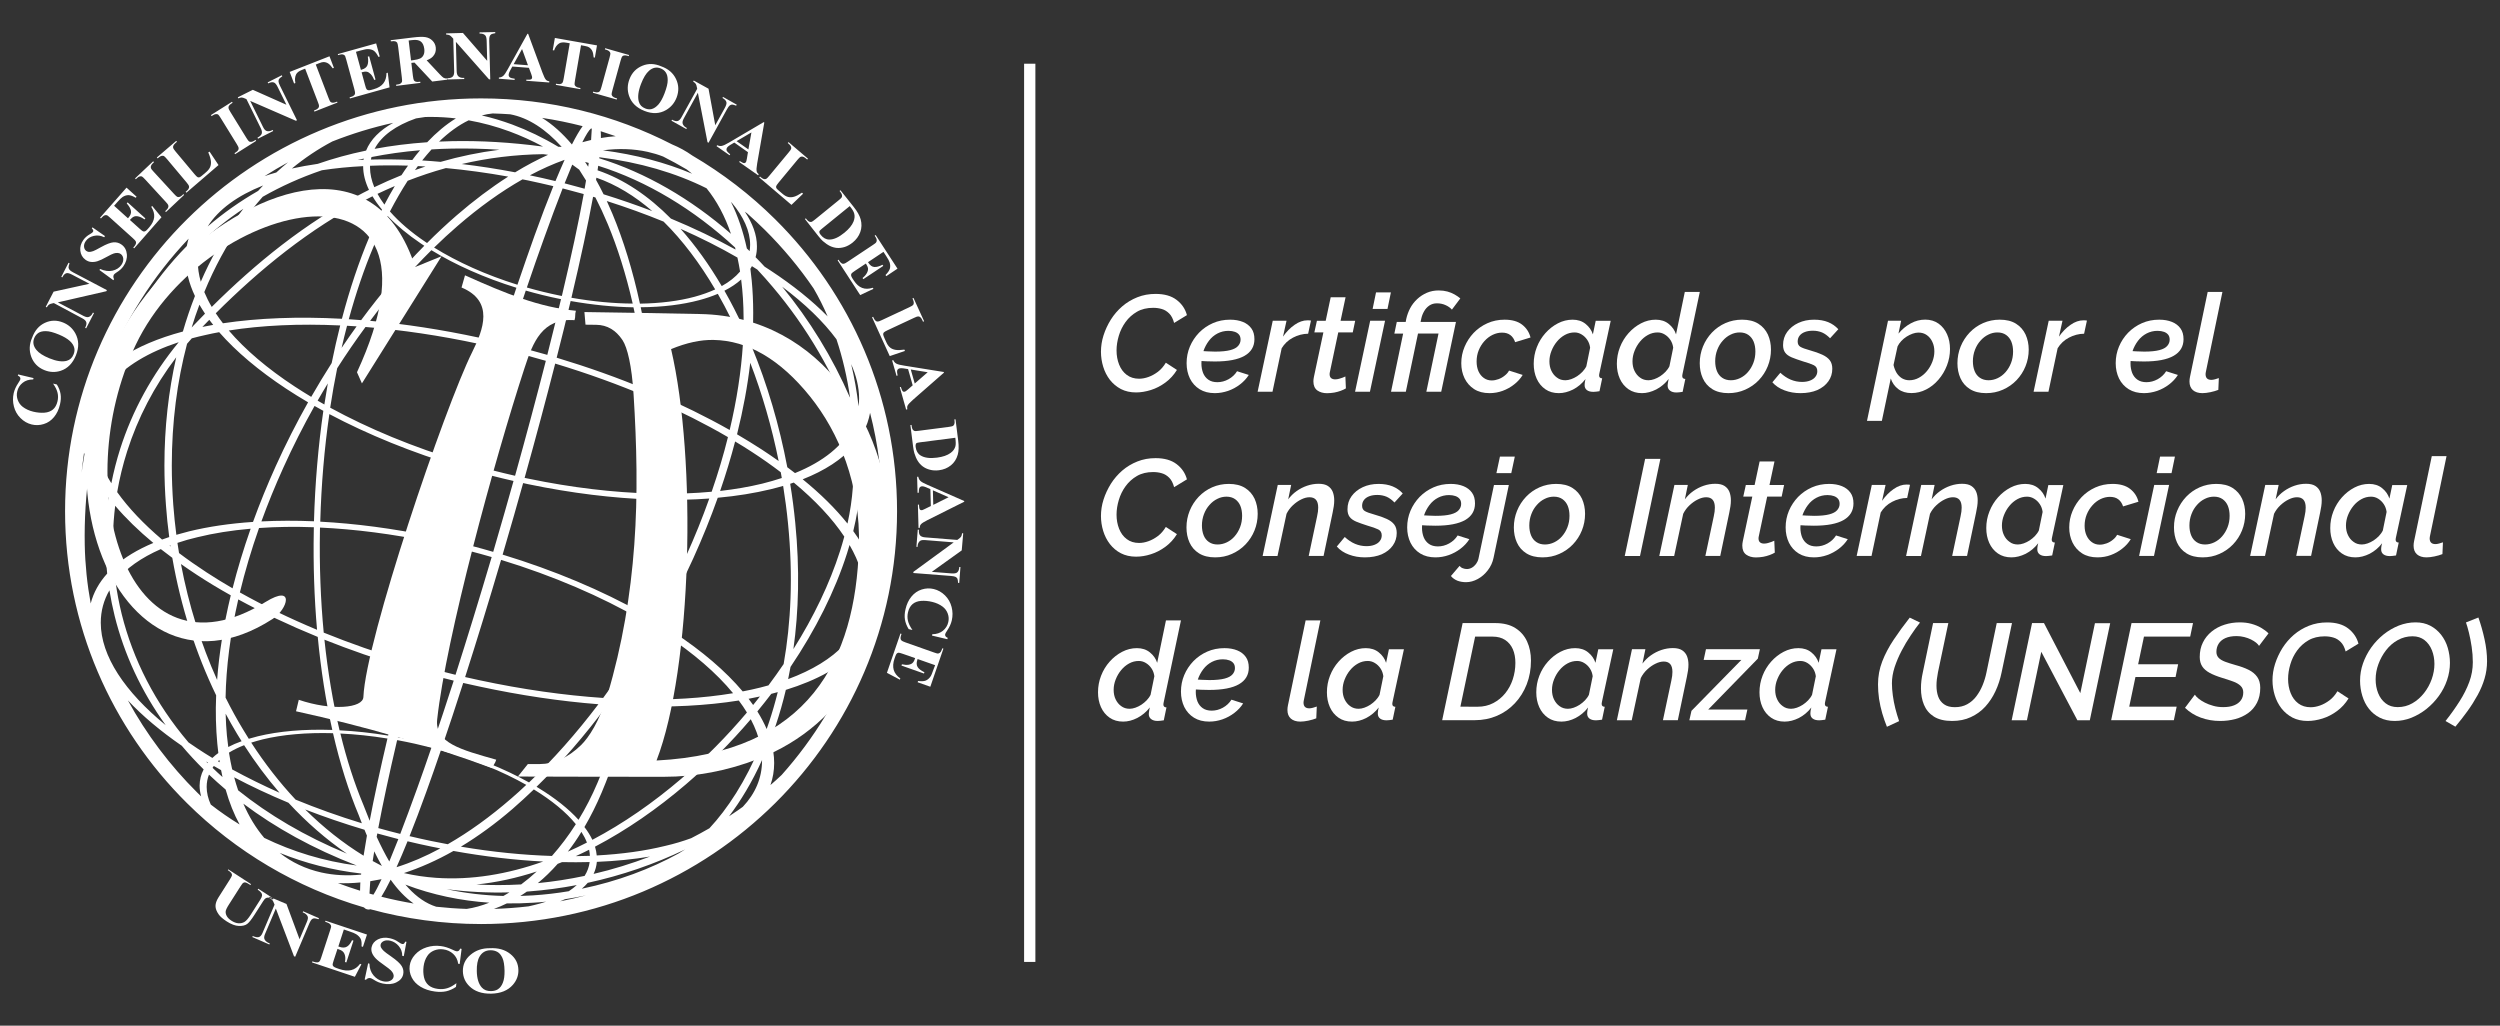 <?xml version="1.0" encoding="utf-8"?>
<!-- Generator: Adobe Illustrator 24.0.0, SVG Export Plug-In . SVG Version: 6.00 Build 0)  -->
<svg version="1.1" id="Capa_1" xmlns="http://www.w3.org/2000/svg" xmlns:xlink="http://www.w3.org/1999/xlink" x="0px" y="0px"
	 viewBox="0 0 390 160" style="enable-background:new 0 0 390 160;" xml:space="preserve">
<rect x="0" y="0" width="390" height="160" fill="#333333" stroke="none"/>
<style type="text/css">
	.st0{fill-rule:evenodd;clip-rule:evenodd;fill:#FFFFFF;}
	.st1{fill:#FFFFFF;}
</style>
<g>
	<g>
		<g>
			<g>
				<path class="st0" d="M97.54,109.06c0.39-1.51,0.75-3.05,1.09-4.63c-1.02,1.55-2.06,3.07-3.13,4.54
					C96.18,109.01,96.86,109.04,97.54,109.06z M54.14,50.82c-0.3,1.13-0.58,2.28-0.85,3.45c0.77-1.14,1.55-2.26,2.34-3.36
					C55.13,50.87,54.63,50.84,54.14,50.82z M102.57,77.01c2.97,0.05,5.8-0.05,8.45-0.3c1-2.89,1.85-5.74,2.54-8.52
					c-3.51-2.05-7.37-4-11.51-5.81C102.46,67.05,102.64,71.95,102.57,77.01z M49.55,62.5c0.34,0.2,0.69,0.4,1.05,0.6
					c0.17-1.11,0.35-2.21,0.54-3.29C50.6,60.69,50.07,61.59,49.55,62.5z M35.69,51.56c2.56,2.99,6.04,5.95,10.26,8.72
					c0.84,0.55,1.7,1.09,2.6,1.63c1.03-1.8,2.1-3.56,3.19-5.27c0.41-2.01,0.85-3.97,1.33-5.87C46.68,50.47,40.81,50.75,35.69,51.56z
					 M48.96,82.25c-2.99-0.11-5.85-0.07-8.55,0.12c-1.21,3.43-2.2,6.79-2.99,10.05c3.69,2.07,7.73,4.03,12.04,5.83
					c-0.43-4.92-0.61-10.09-0.51-15.45L48.96,82.25z M101.49,97.54c-0.18-0.11-0.36-0.22-0.55-0.33c-0.09,0.58-0.18,1.16-0.27,1.73
					C100.95,98.48,101.22,98.01,101.49,97.54z M103.78,98.99c-0.43-0.28-0.86-0.56-1.3-0.84c-0.77,1.34-1.56,2.65-2.36,3.94
					c-0.45,2.4-0.96,4.74-1.52,7.01c5.78,0.15,11.09-0.18,15.76-0.96C111.78,105,108.18,101.9,103.78,98.99z M40.78,81.34
					c2.6-0.13,5.35-0.14,8.2-0.02c0.17-5.95,0.67-11.73,1.46-17.23c-0.46-0.25-0.92-0.51-1.37-0.76c-1.74,3.09-3.37,6.31-4.87,9.63
					C42.92,75.79,41.78,78.58,40.78,81.34z M101.1,96.18c0.3,0.17,0.59,0.34,0.88,0.52c1.79-3.17,3.47-6.46,5.01-9.87
					c1.38-3.05,2.6-6.08,3.66-9.06c-2.56,0.19-5.27,0.25-8.1,0.18C102.43,84.25,101.92,90.37,101.1,96.18z M66.19,38.34
					c-0.18-0.12-0.36-0.24-0.54-0.36c-2.03-1.37-3.78-2.82-5.18-4.29c-0.76,1.52-1.49,3.11-2.19,4.76
					c-1.45,3.44-2.75,7.25-3.87,11.35c0.64,0.04,1.28,0.09,1.93,0.14C59.48,45.68,62.79,41.79,66.19,38.34z M89.83,128.57
					c-1.51-1.87-3.76-3.71-6.55-5.42c-1.1,1.06-2.2,2.06-3.31,3.03c-2.66,2.3-5.37,4.27-8.07,5.9c4.97,0.84,9.74,1.31,14.2,1.45
					C87.42,132.04,88.68,130.38,89.83,128.57z M34.22,118.55c-0.08,0.07-0.15,0.14-0.22,0.21l0.28,0.16
					C34.26,118.79,34.24,118.67,34.22,118.55z M83.7,122.74c0.12,0.07,0.23,0.14,0.34,0.21c2.56,1.56,4.67,3.24,6.21,4.94
					c1.1-1.8,2.1-3.74,2.97-5.8c1.53-3.62,2.89-7.64,4.05-11.98c-0.82-0.04-1.66-0.08-2.5-0.14
					C91.26,114.71,87.53,119.01,83.7,122.74z M57.76,137.47c-0.02,0.21-0.03,0.41-0.04,0.61l-0.08,1.32
					c0.2,0.06,0.41,0.12,0.61,0.17c0.35-0.54,0.77-1.35,1.27-2.42C58.93,137.27,58.34,137.38,57.76,137.47z M58.86,130.02
					l-0.01,0.04l-0.09,0.49c0.64,1.39,1.29,2.67,1.97,3.84c0.43-1.04,0.91-2.21,1.41-3.49C61.03,130.61,59.94,130.32,58.86,130.02z
					 M61.95,115.47c-1.23,5.24-2.22,9.88-2.94,13.71c1.13,0.32,2.28,0.62,3.43,0.91c0.81-2.1,1.69-4.48,2.64-7.11
					c0.71-1.98,1.46-4.1,2.22-6.34c-1.68-0.43-3.4-0.82-5.17-1.15L61.95,115.47z M64.62,104.56c-0.94,3.69-1.79,7.19-2.56,10.45
					l0.08,0.02c1.81,0.33,3.59,0.73,5.32,1.17c1.07-3.12,2.18-6.47,3.32-10.02C68.69,105.68,66.64,105.14,64.62,104.56z
					 M69.83,85.11c-1.83,6.51-3.5,12.74-4.98,18.52c2.04,0.59,4.11,1.13,6.21,1.64c1.82-5.7,3.72-11.88,5.64-18.37
					C74.46,86.25,72.16,85.65,69.83,85.11z M73.24,73.27c-0.69,2.32-1.37,4.69-2.06,7.08c-0.38,1.32-0.75,2.64-1.12,3.94
					c2.33,0.54,4.63,1.14,6.88,1.8c0.6-2.03,1.2-4.09,1.79-6.18c0.47-1.64,0.93-3.27,1.38-4.88C77.78,74.5,75.48,73.91,73.24,73.27z
					 M78.96,54.63c-1.78,5.54-3.62,11.53-5.48,17.83c2.24,0.64,4.54,1.23,6.87,1.76c1.76-6.31,3.37-12.33,4.8-17.93
					C83.12,55.7,81.06,55.14,78.96,54.63z M82.02,45.33c-0.9,2.65-1.82,5.45-2.77,8.39c2.07,0.51,4.12,1.06,6.13,1.64
					c0.77-3.03,1.48-5.94,2.14-8.69l-0.15-0.03C85.55,46.27,83.76,45.83,82.02,45.33z M87.77,29.39c-0.89,2.28-1.88,4.93-2.94,7.89
					c-0.84,2.34-1.73,4.87-2.64,7.57c1.68,0.48,3.42,0.91,5.19,1.27l0.27,0.05c1.47-6.19,2.63-11.59,3.41-15.9
					C89.97,29.97,88.88,29.68,87.77,29.39z M92.21,21.84c0.06-0.91,0.09-1.51,0.11-1.77l-0.12-0.03c-0.32,0.25-0.78,0.99-1.36,2.15
					C91.3,22.06,91.76,21.94,92.21,21.84z M89.22,22.54c0.61-1.21,1.17-2.17,1.67-2.86c-2.07-0.53-4.18-0.97-6.33-1.29
					C86.19,19.4,87.75,20.8,89.22,22.54z M86.65,28.25c0.5-1.21,0.98-2.31,1.43-3.32c-1.78,0.64-3.59,1.44-5.42,2.42
					C84.01,27.63,85.34,27.93,86.65,28.25z M80.72,44.42c0.93-2.73,1.82-5.3,2.67-7.67c1.03-2.86,2.01-5.44,2.93-7.71
					c-1.29-0.31-2.59-0.6-3.9-0.88c-0.3-0.06-0.61-0.13-0.91-0.18c-3.36,1.91-6.76,4.35-10.12,7.26c-1.23,1.06-2.45,2.19-3.67,3.38
					C71.37,40.88,75.81,42.89,80.72,44.42z M77.77,53.36c0.95-2.96,1.89-5.79,2.79-8.47c-4.99-1.55-9.52-3.57-13.26-5.86
					c-3.29,3.26-6.51,6.96-9.56,11.02c5.41,0.49,11.12,1.36,17.02,2.63C75.77,52.9,76.77,53.13,77.77,53.36z M72.01,72.03
					c1.85-6.26,3.69-12.23,5.46-17.76c-0.9-0.21-1.81-0.42-2.71-0.61c-6.18-1.33-12.13-2.2-17.74-2.65c-1.52,2.06-3,4.21-4.42,6.44
					c-0.41,2-0.77,4.06-1.09,6.15C57.48,66.86,64.44,69.76,72.01,72.03z M68.57,83.96c0.38-1.34,0.76-2.68,1.15-4.04
					c0.68-2.39,1.37-4.75,2.06-7.07c-7.49-2.24-14.41-5.07-20.4-8.25c-0.78,5.35-1.26,10.99-1.42,16.78
					c5.44,0.29,11.28,1.04,17.36,2.31C67.72,83.78,68.15,83.87,68.57,83.96z M63.39,103.2c1.47-5.75,3.13-11.95,4.95-18.42
					c-0.34-0.07-0.69-0.15-1.04-0.22c-6.1-1.27-11.95-2.01-17.38-2.26l-0.01,0.42c-0.1,5.56,0.11,10.91,0.59,15.97
					C54.58,100.34,58.9,101.86,63.39,103.2z M60.55,114.75c0.78-3.32,1.65-6.87,2.6-10.62c-4.35-1.29-8.55-2.75-12.54-4.34
					c0.53,5.04,1.33,9.78,2.36,14.14C55.39,114.05,57.93,114.32,60.55,114.75z M57.67,128.04c0.7-3.66,1.63-7.99,2.77-12.83
					c-2.54-0.41-5-0.67-7.34-0.78c0.99,4.08,2.2,7.81,3.58,11.11C57.01,126.4,57.34,127.24,57.67,128.04z M56.17,138.95
					c0-0.31,0.01-0.64,0.03-0.99c0.01-0.1,0.01-0.2,0.02-0.3c-1.19,0.12-2.35,0.15-3.49,0.11
					C53.86,138.19,55.01,138.59,56.17,138.95z M60.94,137.23c-0.52,1.06-1.01,1.95-1.45,2.66c1.65,0.42,3.33,0.77,5.04,1.06
					C63.22,140.03,62.04,138.79,60.94,137.23z M63.58,131.24c-0.6,1.49-1.18,2.84-1.72,4.04c2.24-0.7,4.52-1.68,6.83-2.93
					c-0.46-0.09-0.92-0.19-1.39-0.28C66.05,131.81,64.81,131.54,63.58,131.24z M68.78,117.04c-0.78,2.29-1.54,4.45-2.27,6.47
					c-0.91,2.53-1.79,4.85-2.62,6.93c1.12,0.27,2.26,0.52,3.4,0.76c0.86,0.18,1.71,0.35,2.56,0.5c3.3-1.89,6.64-4.3,9.93-7.16
					c0.78-0.67,1.55-1.37,2.32-2.1C78.4,120.34,73.83,118.47,68.78,117.04z M72.26,106.54c-1.14,3.56-2.26,6.93-3.33,10.06
					c5.13,1.44,9.78,3.33,13.6,5.46c3.73-3.54,7.38-7.65,10.82-12.2c-5.87-0.46-12.12-1.37-18.6-2.77
					C73.92,106.91,73.09,106.73,72.26,106.54z M78.17,87.34c-1.9,6.45-3.79,12.6-5.61,18.28c0.73,0.17,1.47,0.33,2.21,0.49
					c6.76,1.45,13.26,2.36,19.32,2.77c1.79-2.42,3.52-4.96,5.17-7.61c0.28-1.51,0.54-3.04,0.77-4.6
					C93.8,93.06,86.34,89.84,78.17,87.34z M81.61,75.36c-0.46,1.65-0.93,3.31-1.41,4.99c-0.6,2.08-1.19,4.14-1.79,6.17
					c8.08,2.46,15.49,5.6,21.77,9.13c0.81-5.65,1.29-11.61,1.41-17.73c-5.95-0.2-12.41-0.98-19.16-2.38
					C82.16,75.48,81.88,75.42,81.61,75.36z M86.61,56.72c-1.42,5.57-3.02,11.56-4.77,17.83c0.2,0.04,0.39,0.08,0.59,0.12
					c6.78,1.41,13.25,2.16,19.18,2.32c0.07-5.23-0.14-10.28-0.6-15.07C96.5,60,91.67,58.25,86.61,56.72z M89.02,46.96
					c-0.66,2.79-1.39,5.75-2.18,8.84c4.91,1.48,9.62,3.16,14.05,5.01c-0.48-4.56-1.17-8.87-2.07-12.87
					C95.77,47.89,92.47,47.57,89.02,46.96z M92.52,30.7c-0.79,4.29-1.93,9.63-3.38,15.75c3.37,0.59,6.59,0.89,9.56,0.91
					c-1.05-4.57-2.36-8.73-3.88-12.38c-0.61-1.46-1.26-2.86-1.94-4.18L92.52,30.7z M93.71,20.47c0.03,0.32,0.04,0.67,0.03,1.06
					c0.78-0.13,1.55-0.23,2.31-0.28C95.28,20.98,94.5,20.72,93.71,20.47z M115.89,53.75c-1.19-2.78-2.49-5.43-3.91-7.91
					c-0.88,0.37-1.84,0.7-2.88,0.98c-2.62,0.7-5.72,1.09-9.15,1.11c0.88,4.15,1.55,8.62,2,13.31c4.25,1.82,8.24,3.78,11.88,5.84
					C114.94,62.41,115.62,57.94,115.89,53.75z M121.47,71.92c-1.07-5.31-2.57-10.48-4.43-15.33c-0.41,3.56-1.1,7.3-2.06,11.16
					c1.33,0.78,2.61,1.57,3.85,2.37C119.73,70.71,120.61,71.31,121.47,71.92z M121.96,74.57c-0.05-0.3-0.11-0.6-0.16-0.9
					c-1.41-1.08-2.92-2.14-4.52-3.18c-0.84-0.55-1.71-1.09-2.6-1.62c-0.66,2.53-1.44,5.1-2.34,7.72c2.34-0.27,4.54-0.65,6.56-1.14
					C119.98,75.18,120.99,74.89,121.96,74.57z M58.14,134.32c0.48,0.27,0.95,0.52,1.44,0.77c-0.41-0.71-0.81-1.47-1.2-2.28
					C58.29,133.34,58.21,133.84,58.14,134.32z M47.61,126.28c2.85,2.82,5.9,5.24,9.11,7.21c0.15-0.96,0.32-2.01,0.52-3.13
					c-0.13-0.3-0.26-0.6-0.38-0.92C53.67,128.49,50.58,127.43,47.61,126.28z M39.19,115.85c2.1,3.24,4.42,6.22,6.92,8.89
					c3.28,1.35,6.74,2.59,10.34,3.69c-0.16-0.41-0.32-0.82-0.48-1.25c-1.58-3.77-2.93-8.07-4.02-12.8
					c-4.16-0.12-7.89,0.22-10.96,0.96C40.36,115.5,39.76,115.67,39.19,115.85z M35.19,108.83c0.86,1.73,1.78,3.41,2.76,5.02
					c0.28,0.47,0.57,0.94,0.86,1.4c0.46-0.14,0.93-0.27,1.42-0.39c3.24-0.79,7.2-1.14,11.61-0.99c-1.01-4.49-1.78-9.36-2.27-14.51
					c-4.43-1.81-8.58-3.77-12.4-5.85C35.93,98.94,35.27,104.1,35.19,108.83z M28.23,87.99c1.21,6.41,3.13,12.49,5.64,18.08
					c0.31-4.16,1.02-8.59,2.13-13.2c-1.86-1.04-3.63-2.11-5.31-3.21C29.85,89.11,29.03,88.55,28.23,87.99z M27.68,84.69
					c0.08,0.53,0.16,1.06,0.25,1.59c1.35,1.02,2.79,2.03,4.31,3.02c1.29,0.84,2.64,1.67,4.04,2.48c0.77-3.03,1.71-6.14,2.82-9.3
					c-2.99,0.26-5.76,0.7-8.28,1.32C29.72,84.05,28.68,84.35,27.68,84.69z M90.35,26.46c-0.36-0.27-0.72-0.53-1.08-0.78
					c-0.37,0.88-0.77,1.86-1.19,2.92c1.05,0.27,2.09,0.55,3.12,0.84c0.08-0.44,0.15-0.86,0.22-1.28
					C91.07,27.58,90.71,27.01,90.35,26.46z M101.75,32.93c-2.73-2.36-5.64-4.14-8.71-5.21l-0.06,0.34c0.4,0.72,0.8,1.47,1.18,2.25
					C96.77,31.12,99.3,32,101.75,32.93z M111.57,45.15c-2.4-4.08-5.1-7.67-8.05-10.58c-2.83-1.16-5.79-2.23-8.86-3.21
					c0.3,0.65,0.59,1.31,0.88,2c1.71,4.09,3.16,8.8,4.29,14.01c3.18-0.05,6.06-0.41,8.51-1.07
					C109.52,45.98,110.6,45.59,111.57,45.15z M43.1,26.91c0.6-0.55,1.21-1.08,1.83-1.59c-1.25,0.68-2.47,1.4-3.66,2.16
					C41.86,27.27,42.47,27.08,43.1,26.91z M26.61,85.25l-0.03-0.18l-0.13,0.05L26.61,85.25z M37.69,115.63
					c-0.24-0.39-0.48-0.77-0.72-1.17c-0.61-1.02-1.2-2.06-1.77-3.12c0.03,1.17,0.1,2.31,0.2,3.41c0.06,0.6,0.13,1.2,0.21,1.78
					C36.24,116.2,36.93,115.9,37.69,115.63z M43.61,123.67c-1.97-2.29-3.82-4.77-5.53-7.42c-0.87,0.34-1.66,0.73-2.36,1.16
					c0.14,0.9,0.31,1.77,0.5,2.62C38.55,121.3,41.02,122.52,43.61,123.67z M76.33,140.82c-4.42-0.3-8.84-1.2-13.09-2.82
					c1.29,1.51,2.68,2.61,4.2,3.23c0.2,0.08,0.41,0.15,0.61,0.22c1.57,0.17,3.16,0.29,4.76,0.34
					C73.96,141.62,75.14,141.29,76.33,140.82z M85.19,140.66c-0.66,0.07-1.32,0.12-1.98,0.16c-1.37,0.09-2.75,0.13-4.14,0.11
					c-0.67,0.33-1.35,0.62-2.02,0.86c1.82-0.06,3.62-0.19,5.4-0.4c0.28-0.06,0.55-0.12,0.82-0.19
					C83.95,141.04,84.59,140.86,85.19,140.66z M91.41,139.68c-1.08,0.23-2.18,0.43-3.28,0.6c-0.25,0.11-0.5,0.23-0.76,0.33
					C88.74,140.35,90.08,140.04,91.41,139.68z M113.01,45.35c1.06,1.85,2.05,3.8,2.98,5.82c0.04-2.13-0.02-4.18-0.21-6.13
					c-0.05-0.49-0.1-0.97-0.16-1.44C114.9,44.25,114.02,44.84,113.01,45.35z M106.17,35.7c2.32,2.6,4.47,5.61,6.42,8.93
					c1.17-0.65,2.13-1.41,2.86-2.27c-0.12-0.74-0.25-1.47-0.41-2.18C112.31,38.6,109.33,37.1,106.17,35.7z M91.9,132.56
					c-0.69,0.35-1.38,0.68-2.08,1c0.74-0.01,1.48-0.03,2.2-0.05C92.01,133.2,91.97,132.88,91.9,132.56z M120.32,108.24
					c-0.7,0.92-1.43,1.84-2.17,2.74c0.57,0.92,1.06,1.84,1.45,2.75c0.12-0.34,0.24-0.69,0.36-1.04c0.5-1.5,0.96-3.07,1.37-4.72
					C120.99,108.07,120.66,108.16,120.32,108.24z M132.53,85.02c-0.13,0.44-0.26,0.88-0.4,1.32c-1.87,5.87-4.91,11.91-8.81,17.7
					c-0.12,0.64-0.24,1.27-0.37,1.9c7.49-2.77,11.93-7.24,11.93-13.12C134.89,90.28,134.06,87.66,132.53,85.02z M132.78,56.8
					c0.51,2.12,0.89,4.32,1.16,6.59c0.05-0.41,0.08-0.83,0.08-1.26C134.01,60.39,133.58,58.6,132.78,56.8z M94.06,23.45
					c5.1,0.67,9.74,1.9,13.91,3.65c-0.27-0.23-0.55-0.45-0.83-0.66c-1.2-0.71-2.44-1.39-3.69-2.02c-0.77-0.3-1.57-0.54-2.41-0.73
					C98.83,23.2,96.5,23.13,94.06,23.45z M87.1,22.9c0.17,0,0.35,0.01,0.52,0.01c-2.47-2.74-5.17-4.54-8.03-5.08
					c-0.9-0.06-1.79-0.11-2.7-0.13h-0.04c-0.57,0.05-1.13,0.16-1.69,0.31c1.59,0.36,3.17,0.84,4.73,1.41
					C82.34,20.33,84.75,21.49,87.1,22.9z M64.73,26.54c0.55-0.2,1.1-0.39,1.65-0.57c-0.4-0.02-0.8-0.04-1.19-0.06
					C65.03,26.12,64.88,26.33,64.73,26.54z M58.39,29.2c1.39-0.67,2.8-1.29,4.24-1.87c0.33-0.51,0.67-1.01,1.02-1.49
					c-2.04-0.06-4.01-0.06-5.92,0.02c0,0.09-0.01,0.18-0.01,0.27C57.73,27.14,57.96,28.17,58.39,29.2z M29.9,51.09
					c0.17-0.19,0.35-0.37,0.53-0.56c0.51-0.53,1.03-1.07,1.55-1.6c-0.31-0.47-0.61-0.94-0.87-1.4
					C30.67,48.69,30.27,49.88,29.9,51.09z M25.85,113.13c-3.85-5.34-6.49-11.11-7.96-17.03c-0.33-1.33-0.6-2.67-0.82-4.01
					c-0.88,1.53-1.35,3.21-1.35,5.05C15.72,102.33,19.49,107.93,25.85,113.13z M31.77,120.03c-1.21-1.2-2.35-2.43-3.41-3.69
					c-3.31-2.28-6.14-4.66-8.41-7.08c2.9,5.3,6.55,10.14,10.81,14.37c0.2,0.2,0.41,0.4,0.62,0.6c-0.16-0.57-0.24-1.13-0.24-1.68
					C31.15,121.65,31.36,120.81,31.77,120.03z M37.15,123.29c4.75,3.81,10.4,7.16,16.97,9.88c-3.23-2.22-6.29-4.88-9.12-7.94
					c-2.98-1.24-5.82-2.57-8.47-3.97C36.72,121.96,36.93,122.63,37.15,123.29z M33.16,119.78c0.5,0.49,1.02,0.97,1.55,1.44
					c-0.08-0.36-0.15-0.72-0.22-1.08c-0.38-0.21-0.76-0.43-1.14-0.65C33.29,119.59,33.22,119.69,33.16,119.78z M32.13,118.78
					c0.09,0.09,0.18,0.18,0.27,0.27l0.06-0.07L32.13,118.78z M18.02,90.7c0.23,1.71,0.55,3.42,0.97,5.12
					c1.76,7.05,5.2,13.88,10.42,20c0.46,0.32,0.92,0.64,1.4,0.95c0.75,0.5,1.53,0.99,2.32,1.47c0.28-0.27,0.59-0.52,0.93-0.77
					c-0.06-0.48-0.11-0.97-0.16-1.47c-0.22-2.37-0.29-4.89-0.18-7.53c-3.15-6.52-5.5-13.76-6.84-21.45
					c-0.61-0.45-1.21-0.91-1.79-1.36C22.05,86.99,19.63,88.68,18.02,90.7z M17.97,78.9c-0.39,3.15-0.46,6.35-0.19,9.53
					c1.61-1.45,3.68-2.7,6.14-3.73C21.62,82.79,19.62,80.85,17.97,78.9z M27.49,55.74c-3.44,4.52-6,9.47-7.65,14.65
					c-0.67,2.1-1.19,4.23-1.56,6.38c1.77,2.48,4.13,4.97,7,7.4c0.37-0.13,0.74-0.26,1.12-0.39c-0.22-1.63-0.39-3.28-0.51-4.95
					c-0.16-2.11-0.24-4.18-0.24-6.23C25.65,66.69,26.29,61.03,27.49,55.74z M29.92,52.78c-0.25,0.28-0.5,0.57-0.74,0.85
					c-1.55,5.88-2.38,12.26-2.38,18.97c0,2.02,0.08,4.07,0.23,6.14c0.12,1.58,0.28,3.14,0.48,4.69c0.65-0.19,1.31-0.37,1.99-0.54
					c2.99-0.73,6.34-1.23,9.97-1.47c1.04-2.87,2.23-5.78,3.55-8.71c1.55-3.43,3.24-6.75,5.04-9.95c-1.19-0.7-2.34-1.41-3.43-2.13
					c-4.26-2.81-7.8-5.79-10.44-8.81c-0.67,0.12-1.32,0.25-1.96,0.4C31.44,52.39,30.67,52.58,29.92,52.78z M32.65,49.89
					c-0.36,0.37-0.72,0.74-1.08,1.11c0.55-0.11,1.11-0.22,1.69-0.32C33.04,50.42,32.84,50.15,32.65,49.89z M58.11,30.62
					c-0.32,0.16-0.63,0.31-0.94,0.48c-8.97,4.61-16.75,11.02-23.51,17.77c0.34,0.52,0.72,1.04,1.12,1.56
					c5.47-0.82,11.74-1.07,18.56-0.7c1.22-4.64,2.66-8.93,4.29-12.79c0.63-1.48,1.28-2.9,1.96-4.25
					C59.01,32,58.52,31.31,58.11,30.62z M61.59,29.02c-0.91,0.39-1.81,0.8-2.7,1.22c0.3,0.56,0.67,1.12,1.08,1.68
					C60.5,30.91,61.04,29.94,61.59,29.02z M69.56,26.22c-2.04,0.56-4.02,1.23-5.96,1.98c-0.96,1.48-1.88,3.08-2.77,4.79
					c1.44,1.65,3.32,3.26,5.58,4.78l0.21,0.14c1.51-1.52,3.05-2.95,4.59-4.29c2.68-2.32,5.38-4.35,8.07-6.07
					C75.94,26.95,72.69,26.51,69.56,26.22z M132.21,81.68c0.42-1.92,0.7-3.8,0.83-5.64c0.15-2.22,0.21-4.39,0.16-6.5
					c-1.83,2.12-4.55,3.88-7.98,5.23C128,77.03,130.35,79.35,132.21,81.68z M123.77,101.26c3.17-5.04,5.66-10.23,7.27-15.28
					c0.24-0.76,0.47-1.52,0.67-2.27c-1.88-2.83-4.56-5.67-7.88-8.43c-0.19,0.06-0.37,0.13-0.56,0.19c0.33,2.02,0.59,4.05,0.79,6.08
					C124.78,88.82,124.59,95.4,123.77,101.26z M119.88,106.92c0.82-1.1,1.61-2.21,2.37-3.33c1.13-6.37,1.5-13.7,0.68-21.94
					c-0.19-1.95-0.45-3.91-0.76-5.85c-0.63,0.18-1.28,0.36-1.94,0.52c-2.52,0.61-5.28,1.06-8.26,1.33c-1.1,3.1-2.37,6.25-3.81,9.43
					c-1.6,3.52-3.33,6.93-5.18,10.21c0.73,0.44,1.44,0.9,2.12,1.35c4.44,2.93,8.1,6.06,10.76,9.22c0.48-0.09,0.96-0.19,1.42-0.29
					C118.18,107.37,119.04,107.16,119.88,106.92z M117.49,109.98c0.36-0.44,0.71-0.88,1.06-1.33c-0.58,0.13-1.17,0.24-1.77,0.36
					C117.03,109.33,117.26,109.66,117.49,109.98z M92.41,131.01c4.84-2.55,9.52-5.81,13.88-9.54c3.68-3.15,7.12-6.63,10.23-10.32
					c-0.38-0.63-0.8-1.25-1.27-1.87c-5.01,0.8-10.72,1.1-16.92,0.88c-1.26,4.89-2.76,9.41-4.46,13.45c-0.83,1.96-1.73,3.76-2.7,5.41
					C91.68,129.67,92.09,130.34,92.41,131.01z M88.58,132.86c1-0.44,2-0.92,2.98-1.42c-0.21-0.55-0.5-1.11-0.86-1.67
					C90.03,130.88,89.32,131.91,88.58,132.86z M63.01,136.2c1.65,0.38,3.31,0.62,4.99,0.74c5.52,0.39,11.18-0.56,16.74-2.54
					c-4.43-0.23-9.12-0.77-14-1.65C68.15,134.22,65.55,135.37,63.01,136.2z M137.04,88.46c0.03-1.41,0-2.83-0.11-4.28
					c-0.35-4.79-1.24-9.46-2.57-13.96c0.02,1.92-0.04,3.89-0.18,5.89c-0.15,2.19-0.51,4.44-1.07,6.74c1.83,2.52,3.07,5.04,3.63,7.5
					C136.85,89.73,136.95,89.1,137.04,88.46z M120.19,122.47c0.6-0.51,1.18-1.04,1.75-1.58c5.07-5.68,9.11-12.29,11.82-19.53
					c-2.49,2.66-6.32,4.76-11.17,6.26c-0.45,1.91-0.97,3.73-1.55,5.45c-0.27,0.8-0.54,1.57-0.83,2.33c0.37,1.22,0.56,2.43,0.56,3.63
					C120.77,120.24,120.57,121.38,120.19,122.47z M113.73,127.34c0.45-0.3,0.9-0.6,1.35-0.91c0.27-0.19,0.54-0.37,0.8-0.57
					c1.94-2.05,3-4.48,3-7.23v-0.06C117.32,122.02,115.55,124.94,113.73,127.34z M107.82,130.76c0.96-0.49,1.91-1.01,2.85-1.55
					c2.8-3,5.66-7.33,7.96-12.94c-0.28-1.34-0.79-2.7-1.51-4.07c-3.09,3.62-6.48,7.04-10.1,10.14c-4.45,3.81-9.24,7.14-14.2,9.74
					c0.14,0.46,0.23,0.92,0.27,1.37c3.92-0.21,7.5-0.71,10.68-1.49C105.21,131.63,106.56,131.22,107.82,130.76z M92.6,136.33
					c3-0.7,5.94-1.61,8.81-2.71c-2.58,0.43-5.35,0.71-8.3,0.83C93.05,135.11,92.88,135.74,92.6,136.33z M83.9,137.77
					c2.45-0.24,4.89-0.62,7.3-1.13c0.42-0.67,0.69-1.39,0.79-2.16c-1.4,0.04-2.84,0.04-4.31,0.01c-0.22,0.09-0.45,0.19-0.68,0.27
					C85.99,135.9,84.96,136.9,83.9,137.77z M74.32,137.98c2.32,0.13,4.65,0.12,6.98-0.01c0.82-0.61,1.63-1.28,2.43-2.02
					C80.6,136.97,77.45,137.67,74.32,137.98z M41.22,130.71c4.43,2.15,9.27,3.64,14.43,4.31c-6.81-2.62-12.7-5.9-17.69-9.65
					C38.84,127.4,39.93,129.19,41.22,130.71z M32.88,125.51c1.44,1.12,2.94,2.16,4.5,3.11c-0.89-1.62-1.61-3.44-2.18-5.45
					c-0.9-0.76-1.76-1.54-2.6-2.33c-0.24,0.6-0.36,1.24-0.36,1.92C32.24,123.66,32.46,124.59,32.88,125.51z M14,72.91l-0.03,0.17
					c-0.58,3.98-0.82,7.98-0.75,11.89c0.06,3.12,0.38,6.19,0.93,9.17c0.44-1.71,1.31-3.26,2.57-4.66c-0.41-3.94-0.32-7.9,0.25-11.79
					C15.75,76.09,14.75,74.49,14,72.91z M17.24,59.87c-1.03,2.88-1.85,5.83-2.48,8.8c0.31,2.2,1.2,4.46,2.61,6.72
					c0.36-1.81,0.82-3.6,1.38-5.37c1.89-5.93,4.96-11.58,9.13-16.64C23.15,54.94,19.5,57.13,17.24,59.87z M28.97,40.23
					c-4.3,4.63-7.65,9.95-10.13,15.63c2.57-1.72,5.84-3.11,9.69-4.14c0.55-1.9,1.18-3.75,1.88-5.54c-0.94-1.98-1.43-3.95-1.43-5.87
					L28.97,40.23L28.97,40.23z M37.96,32.57c-2.44,1.62-4.68,3.42-6.73,5.37c-0.25,0.88-0.38,1.8-0.38,2.76
					c0,1.07,0.16,2.15,0.47,3.25c1.51-3.47,3.3-6.69,5.34-9.6C37.08,33.74,37.51,33.15,37.96,32.57z M50.21,26.56
					c-3.32,1.13-6.39,2.52-9.23,4.14c-1.2,1.35-2.33,2.79-3.4,4.32c-2.21,3.16-4.13,6.7-5.71,10.54c0.32,0.77,0.7,1.54,1.16,2.32
					c6.79-6.75,14.61-13.16,23.62-17.8c0.3-0.16,0.61-0.31,0.91-0.46c-0.6-1.25-0.91-2.49-0.91-3.7
					C54.39,26.03,52.24,26.25,50.21,26.56z M56.75,24.74c-0.33,0.07-0.65,0.14-0.97,0.22c0.31-0.01,0.63-0.03,0.94-0.04
					C56.73,24.86,56.74,24.8,56.75,24.74z M65.53,23.44c-2.64,0.22-5.17,0.58-7.58,1.06c-0.04,0.13-0.07,0.26-0.09,0.39
					c2.08-0.05,4.23-0.03,6.46,0.07C64.71,24.42,65.12,23.92,65.53,23.44z M77.92,23.36c-2.55-0.17-5.01-0.22-7.39-0.18
					c-1.09,0.02-2.16,0.06-3.21,0.13c-0.49,0.54-0.98,1.12-1.46,1.72c0.95,0.06,1.91,0.13,2.88,0.22
					C71.69,24.4,74.75,23.76,77.92,23.36z M85.5,24.15c-0.25-0.03-0.5-0.07-0.75-0.1c-4.45,0.06-8.68,0.6-12.72,1.54
					c2.71,0.32,5.49,0.75,8.33,1.29C82.08,25.83,83.8,24.92,85.5,24.15z M91.84,25.42c-0.19-0.05-0.38-0.1-0.57-0.16
					c0.16,0.24,0.33,0.49,0.49,0.75C91.79,25.81,91.82,25.61,91.84,25.42z M114.67,38.61c-6.42-5.94-13.76-10.37-21.35-12.75
					c-0.03,0.23-0.07,0.47-0.1,0.71c4.11,1.39,7.95,4,11.44,7.53c3.59,1.49,6.97,3.11,10.09,4.83
					C114.72,38.81,114.7,38.71,114.67,38.61z M120.57,44.79c-0.79-0.94-1.6-1.85-2.43-2.74c-0.27-0.18-0.55-0.35-0.84-0.53
					c-0.08,0.14-0.16,0.28-0.24,0.41c0.08,0.61,0.15,1.22,0.21,1.85c0.3,3.2,0.31,6.66,0.01,10.33c2.42,5.85,4.3,12.23,5.54,18.78
					c0.41,0.3,0.81,0.61,1.2,0.91c4.42-1.79,7.56-4.3,9.04-7.42l-0.01-0.1C130.15,58.32,125.83,51.01,120.57,44.79z M68.5,22.09
					c0.66-0.03,1.34-0.05,2.01-0.07c4.45-0.09,9.19,0.18,14.21,0.85c-1.72-0.92-3.46-1.71-5.22-2.36c-2.11-0.78-4.25-1.36-6.39-1.74
					C71.53,19.53,69.99,20.66,68.5,22.09z M58.44,23.22c2.61-0.49,5.34-0.83,8.2-1.03c1.44-1.52,2.94-2.78,4.48-3.72
					c-1.3-0.15-2.6-0.23-3.89-0.23c-0.29,0-0.59,0-0.88,0.01c-0.49,0.07-0.97,0.14-1.45,0.22C61.78,19.56,59.52,21.16,58.44,23.22z
					 M49.57,25.56c2.39-0.83,4.9-1.52,7.54-2.07c0.7-1.74,2.17-3.2,4.24-4.33c-3.27,0.72-6.45,1.7-9.51,2.91
					c-2.22,1.17-4.32,2.58-6.31,4.22C46.83,26.01,48.17,25.76,49.57,25.56z M32.4,35.33c2.39-2.05,5.01-3.91,7.87-5.55
					c0.26-0.29,0.52-0.57,0.78-0.85C37.06,30.51,34.08,32.67,32.4,35.33z M17.02,57.23c2.77-6.92,6.76-13.39,12.12-18.85
					c0.07-0.39,0.17-0.77,0.28-1.15c-5.56,5.86-9.98,12.79-12.92,20.45C16.67,57.53,16.84,57.38,17.02,57.23z M12.73,73.74
					c0.04-0.28,0.08-0.55,0.12-0.83c0.1-0.69,0.21-1.37,0.33-2.06c-0.02-0.07-0.04-0.14-0.07-0.21
					C12.96,71.66,12.83,72.7,12.73,73.74z M56.35,136.27c-4.48-0.51-8.74-1.61-12.72-3.22c1.87,1.47,4.04,2.51,6.51,3.06
					c1.97,0.44,4.04,0.54,6.19,0.33L56.35,136.27z M79.48,139.21c-3.28,0.09-6.57-0.07-9.82-0.5c2.93,0.64,5.91,0.98,8.87,1.06
					C78.85,139.59,79.17,139.4,79.48,139.21z M89.98,138.07c-2.46,0.47-4.95,0.8-7.44,0.99l-0.35,0.03
					c-0.34,0.24-0.68,0.47-1.03,0.68c0.66-0.02,1.32-0.05,1.97-0.09c1.89-0.12,3.76-0.34,5.6-0.65
					C89.2,138.72,89.62,138.4,89.98,138.07z M106.89,132.51c-4.81,2.31-9.93,4.07-15.2,5.21c-0.27,0.32-0.58,0.63-0.93,0.92
					c5.57-1.15,10.76-3.1,15.1-5.5C106.2,132.95,106.54,132.74,106.89,132.51z M134.67,67.43c1.38,4.08,2.4,8.33,2.99,12.68v-0.37
					c0-5.3-0.67-10.44-1.93-15.34C135.54,65.47,135.18,66.48,134.67,67.43z M122.02,44.73c4.24,5.16,7.86,11.02,10.6,17.36
					c-0.46-3.22-1.17-6.28-2.13-9.16C128.44,50.15,125.56,47.38,122.02,44.73z M117.87,40.12c0.48,0.48,0.95,0.98,1.41,1.48
					c0.32,0.2,0.63,0.41,0.94,0.61c3.48,2.29,6.48,4.7,8.89,7.15c-0.65-1.51-1.37-2.96-2.18-4.35c-2.24-3.29-4.8-6.35-7.62-9.15
					c-0.89-0.88-1.81-1.74-2.75-2.57c-0.12-0.09-0.24-0.18-0.37-0.27c1.22,1.81,1.89,3.63,1.89,5.39
					C118.09,39,118.02,39.57,117.87,40.12z M116.51,38.76c0.14,0.14,0.29,0.28,0.43,0.42c0.05-0.32,0.08-0.65,0.08-0.99
					c0-2.15-1.03-4.39-2.87-6.58l-0.1-0.07C115.11,33.67,115.93,36.1,116.51,38.76z M93.48,24.69c7.26,2.25,14.3,6.33,20.55,11.79
					c-0.94-2.75-2.21-5.14-3.81-7.11c-4.84-2.41-10.43-4.05-16.72-4.84L93.48,24.69z M75.05,15.35c10.74,0,20.87,2.59,29.8,7.18
					c1.12,0.46,2.17,1.04,3.14,1.73c4.73,2.77,9.08,6.12,12.94,9.95c11.75,11.65,19.01,27.75,19.01,45.54
					c0,17.78-7.27,33.88-19.01,45.54c-11.75,11.65-27.97,18.86-45.88,18.86c-5.99,0-11.78-0.81-17.29-2.31
					c-0.09,0.03-0.17,0.05-0.25,0.05c-0.07,0-0.14-0.01-0.22-0.03l0,0c-0.2-0.04-0.38-0.15-0.53-0.31
					c-10.56-3.07-20.01-8.74-27.59-16.26c-11.75-11.65-19.02-27.75-19.02-45.54c0-17.78,7.27-33.88,19.02-45.54
					C40.91,22.56,57.13,15.35,75.05,15.35z"/>
			</g>
			<g>
				<path class="st0" d="M68.89,39.97L56.46,59.81l-0.77-1.74c16.46-35.66-23.35-27.69-34.52-4.27
					c-10.6,22.23-1.38,53.45,20.25,40.11c4.62-2.85,3.48,1.12,1.12,2.64C16.9,113.1,0.2,66.74,27.37,40.95
					c12.94-12.29,31.3-18.26,37.4,0.7L68.89,39.97z"/>
			</g>
			<g>
				<path class="st0" d="M77.41,118.51c-0.15,0.6-0.45,0.74-0.6,1.34c-9.95-3.67-20.17-6.6-30.63-8.89c0.14-0.6,0.29-1.19,0.43-1.79
					c5.18,1.75,10.01,1.31,10.08-0.44c0.36-8.9,12.63-45.07,16.98-53.82c1.74-3.51,3.44-7.92-1.67-10.06
					c0.18-0.59,0.37-1.31,0.54-1.9c6.47,2.91,11.63,4.98,17.3,5.53c-0.18,0.58-0.03,0.88-0.21,1.46c-5.04-0.34-6.49,3.43-7.8,7.46
					c-4.72,14.44-12.24,42.04-13.63,54.83C67.8,115.89,71.91,116.96,77.41,118.51z"/>
			</g>
			<g>
				<path class="st0" d="M102.42,118.64c23.77-1.23,31.04-15.73,31.57-33.3c0.15-4.95-0.66-9.42-2.02-13.31
					c-1.37-3.93-3.32-7.33-5.62-10.2c-4.67-5.79-9.69-8.71-15.04-8.8c-2-0.04-4.2,0.43-6.62,1.43
					C108.71,71.69,107.99,104.16,102.42,118.64z M80.79,121.14c0.5-0.64,1.02-1.29,1.56-1.95c0.63,0,1.26,0,1.9,0
					c2.14,0,4.36-0.98,6.38-2.94c1.19-1.15,2.9-3.71,4.14-7.87c2.31-7.72,3.61-15.59,4.18-23.42c0.57-7.78,0.38-15.6-0.11-23.41
					c-0.28-4.52-0.97-7.34-1.72-8.48c-1.04-1.57-2.4-2.38-4.1-2.4c-0.56-0.01-1.12-0.01-1.68-0.02c-0.06-0.64-0.12-1.31-0.17-1.97
					c3.01,0.04,6.03,0.09,9.03,0.14c3.01,0.05,6.03,0.11,9.05,0.17c19.06,0.37,30.12,18.04,29.75,36.21
					c-0.3,14.68-6.87,27.76-20.68,33.17c-4.86,1.9-9.8,2.81-14.75,2.81c-3.79,0-7.59-0.01-11.38-0.01
					C88.38,121.15,84.58,121.15,80.79,121.14z"/>
			</g>
			<g>
				<path class="st0" d="M145.88,103.77l-2.73-0.96l-0.05,0.14c-0.15,0.45-0.13,0.83,0.06,1.12c0.2,0.3,0.54,0.56,1.05,0.8
					l-0.07,0.2l-3.51-1.24l0.07-0.2c0.4,0.09,0.74,0.11,1.03,0.07c0.29-0.05,0.51-0.15,0.65-0.3c0.15-0.15,0.28-0.39,0.39-0.73
					l-1.89-0.66c-0.37-0.13-0.6-0.19-0.69-0.19s-0.18,0.04-0.27,0.11c-0.08,0.07-0.16,0.21-0.23,0.41l-0.15,0.42
					c-0.23,0.66-0.26,1.25-0.12,1.75c0.15,0.5,0.49,0.94,1.03,1.33l-0.07,0.19l-2.02-1.07l2.11-6.13l0.17,0.06l-0.08,0.23
					c-0.07,0.21-0.09,0.39-0.07,0.53c0.02,0.11,0.07,0.2,0.17,0.29c0.07,0.06,0.27,0.16,0.61,0.28l4.42,1.56
					c0.31,0.11,0.5,0.16,0.57,0.17c0.13,0.01,0.24-0.03,0.33-0.1c0.14-0.1,0.25-0.26,0.33-0.49l0.08-0.23l0.17,0.06l-2.04,5.94
					l-1.98-0.7l0.07-0.2c0.52,0.07,0.92,0.05,1.19-0.06s0.52-0.31,0.73-0.61c0.13-0.17,0.28-0.53,0.46-1.06L145.88,103.77z
					 M147.79,99.72l-2.4-0.57l0.05-0.21c0.67-0.01,1.22-0.19,1.65-0.54s0.72-0.8,0.84-1.34c0.11-0.46,0.08-0.9-0.08-1.34
					c-0.16-0.44-0.42-0.79-0.78-1.07c-0.46-0.35-1.01-0.6-1.63-0.75c-0.62-0.15-1.2-0.2-1.75-0.16c-0.54,0.04-0.99,0.21-1.33,0.5
					s-0.58,0.71-0.71,1.27c-0.11,0.46-0.11,0.9-0.01,1.33s0.33,0.91,0.7,1.44l-0.59-0.14c-0.31-0.51-0.5-1-0.58-1.49
					s-0.05-1.03,0.09-1.62c0.18-0.78,0.49-1.44,0.93-1.97c0.44-0.53,0.97-0.9,1.6-1.1s1.26-0.22,1.88-0.07
					c0.66,0.16,1.24,0.49,1.75,0.99c0.51,0.51,0.85,1.11,1.03,1.81s0.19,1.39,0.03,2.09c-0.12,0.52-0.35,1.03-0.7,1.55
					c-0.2,0.3-0.31,0.5-0.33,0.59c-0.03,0.12-0.01,0.23,0.05,0.33s0.17,0.19,0.34,0.25L147.79,99.72z M150.03,85.86l-4.67,3.35
					l3.04,0.24c0.43,0.03,0.72-0.01,0.89-0.13c0.22-0.16,0.34-0.45,0.36-0.87l0.18,0.01l-0.19,2.48l-0.18-0.01
					c-0.02-0.32-0.05-0.54-0.1-0.65s-0.15-0.2-0.28-0.28c-0.13-0.07-0.37-0.12-0.71-0.15l-5.89-0.46l0.01-0.18l6.29-4.6l-4.51-0.36
					c-0.41-0.03-0.7,0.04-0.85,0.23c-0.16,0.19-0.25,0.41-0.27,0.66l-0.01,0.18l-0.18-0.02l0.21-2.67l0.18,0.01
					c-0.03,0.42,0.03,0.71,0.18,0.88c0.14,0.17,0.41,0.28,0.79,0.31l5.01,0.4l0.2-0.14c0.2-0.14,0.34-0.27,0.41-0.39
					c0.07-0.11,0.12-0.29,0.14-0.51l0.18,0.01L150.03,85.86z M145.59,78.76l2.39-1.19l-2.45-1.08L145.59,78.76z M145.21,78.94
					l-0.07-2.63l-0.7-0.31c-0.24-0.1-0.43-0.14-0.58-0.14c-0.2,0.01-0.35,0.1-0.44,0.27c-0.05,0.1-0.09,0.35-0.1,0.74l-0.18,0.01
					l-0.07-2.5l0.18-0.01c0.05,0.27,0.16,0.49,0.34,0.66c0.18,0.17,0.54,0.37,1.1,0.61l5.73,2.52v0.11l-5.74,2.87
					c-0.55,0.27-0.9,0.5-1.03,0.67c-0.11,0.13-0.17,0.31-0.18,0.54l-0.18,0.01l-0.1-3.63l0.18-0.01v0.15
					c0.01,0.29,0.05,0.5,0.13,0.61c0.06,0.08,0.14,0.12,0.25,0.11c0.07,0,0.13-0.01,0.2-0.04c0.03-0.01,0.16-0.07,0.39-0.18
					L145.21,78.94L145.21,78.94z M149.03,68.29l-5.5,0.71c-0.29,0.04-0.47,0.08-0.53,0.11c-0.06,0.04-0.11,0.09-0.13,0.17
					c-0.04,0.1-0.05,0.25-0.03,0.44c0.08,0.61,0.33,1.06,0.77,1.33c0.59,0.37,1.45,0.49,2.57,0.34c0.91-0.12,1.61-0.36,2.11-0.73
					c0.4-0.29,0.64-0.64,0.75-1.03C149.12,69.35,149.11,68.9,149.03,68.29z M142.02,66.31l0.18-0.02l0.03,0.24
					c0.03,0.22,0.08,0.38,0.16,0.49s0.18,0.18,0.3,0.22c0.08,0.02,0.3,0.01,0.66-0.04l4.64-0.6c0.36-0.05,0.59-0.1,0.67-0.15
					s0.15-0.14,0.21-0.27c0.05-0.13,0.07-0.3,0.04-0.51l-0.03-0.24l0.18-0.02l0.42,3.33c0.11,0.89,0.09,1.62-0.07,2.19
					c-0.2,0.7-0.56,1.26-1.08,1.67c-0.52,0.42-1.14,0.67-1.86,0.76c-0.49,0.06-0.96,0.04-1.4-0.08c-0.44-0.11-0.81-0.29-1.12-0.52
					c-0.31-0.23-0.56-0.51-0.77-0.84c-0.21-0.33-0.39-0.74-0.54-1.23c-0.07-0.22-0.13-0.57-0.2-1.05L142.02,66.31z M142.7,59.83
					l2.02-1.76l-2.64-0.43L142.7,59.83z M142.38,60.11l-0.72-2.53l-0.75-0.12c-0.25-0.03-0.45-0.03-0.6,0.01
					c-0.19,0.06-0.31,0.18-0.36,0.37c-0.03,0.11,0,0.36,0.08,0.74l-0.17,0.05l-0.69-2.4l0.18-0.05c0.11,0.25,0.27,0.43,0.49,0.55
					s0.62,0.22,1.22,0.31l6.17,0.99l0.03,0.1l-4.84,4.24c-0.46,0.41-0.74,0.71-0.84,0.91c-0.07,0.15-0.08,0.34-0.04,0.57l-0.18,0.05
					l-0.99-3.49l0.17-0.05l0.04,0.14c0.08,0.28,0.17,0.47,0.28,0.56c0.08,0.06,0.16,0.08,0.26,0.05c0.06-0.02,0.12-0.04,0.18-0.08
					c0.03-0.02,0.14-0.11,0.34-0.27L142.38,60.11z M141.17,54.75l-2.37,0.8l-2.76-6.05l0.17-0.08l0.1,0.22
					c0.09,0.2,0.2,0.34,0.32,0.43c0.09,0.07,0.19,0.1,0.32,0.09c0.09,0,0.3-0.07,0.63-0.23l4.25-1.99c0.33-0.16,0.53-0.27,0.6-0.35
					c0.07-0.08,0.11-0.18,0.12-0.32s-0.03-0.31-0.11-0.5l-0.1-0.22l0.16-0.08l1.66,3.64l-0.17,0.08l-0.13-0.3
					c-0.09-0.2-0.2-0.34-0.32-0.43c-0.09-0.07-0.19-0.1-0.33-0.1c-0.09,0-0.3,0.07-0.63,0.23l-4.11,1.92
					c-0.33,0.16-0.53,0.27-0.6,0.36c-0.07,0.08-0.1,0.19-0.09,0.33c0.01,0.1,0.09,0.31,0.23,0.63l0.26,0.57
					c0.16,0.36,0.36,0.63,0.59,0.82s0.51,0.3,0.86,0.36c0.34,0.05,0.8,0.04,1.37-0.04L141.17,54.75z M137.82,39.29l-2.41,1.61
					l0.08,0.12c0.26,0.4,0.56,0.61,0.92,0.63c0.35,0.02,0.77-0.09,1.26-0.35l0.12,0.18l-3.11,2.07l-0.12-0.18
					c0.32-0.26,0.54-0.52,0.68-0.79c0.14-0.26,0.19-0.5,0.17-0.71c-0.03-0.21-0.14-0.46-0.33-0.76l-1.67,1.11
					c-0.33,0.22-0.51,0.36-0.57,0.44c-0.05,0.08-0.08,0.17-0.07,0.28s0.07,0.26,0.18,0.44l0.24,0.37c0.38,0.59,0.81,0.97,1.3,1.16
					s1.04,0.18,1.66-0.02l0.11,0.17l-2.07,0.97l-3.52-5.42l0.15-0.1l0.13,0.21c0.12,0.18,0.25,0.31,0.38,0.38
					c0.09,0.05,0.2,0.07,0.33,0.04c0.09-0.01,0.29-0.12,0.59-0.32l3.91-2.6c0.27-0.18,0.43-0.3,0.48-0.36
					c0.08-0.1,0.13-0.21,0.13-0.33c0.01-0.17-0.05-0.36-0.19-0.56l-0.13-0.21l0.15-0.1l3.41,5.25l-1.75,1.17l-0.12-0.18
					c0.37-0.37,0.6-0.71,0.68-0.99c0.08-0.28,0.07-0.6-0.03-0.96c-0.06-0.21-0.24-0.55-0.55-1.02L137.82,39.29z M132.56,32.15
					l-4.32,3.51c-0.23,0.19-0.36,0.31-0.39,0.38c-0.04,0.06-0.04,0.14-0.03,0.21c0.02,0.11,0.09,0.24,0.21,0.39
					c0.38,0.48,0.83,0.73,1.34,0.73c0.69,0.01,1.48-0.35,2.36-1.07c0.71-0.58,1.19-1.16,1.42-1.74c0.18-0.46,0.22-0.88,0.1-1.27
					C133.18,33.01,132.95,32.63,132.56,32.15z M125.57,34.17l0.14-0.11l0.15,0.19c0.13,0.17,0.26,0.28,0.38,0.33
					c0.12,0.05,0.25,0.06,0.37,0.03c0.08-0.02,0.26-0.15,0.55-0.38l3.65-2.97c0.29-0.23,0.45-0.39,0.5-0.48s0.06-0.21,0.04-0.34
					c-0.02-0.14-0.1-0.29-0.23-0.46l-0.15-0.19l0.14-0.11l2.08,2.62c0.56,0.7,0.91,1.34,1.07,1.91c0.19,0.7,0.17,1.37-0.06,2
					s-0.63,1.18-1.2,1.64c-0.39,0.31-0.8,0.54-1.23,0.68c-0.43,0.13-0.84,0.18-1.22,0.15c-0.38-0.04-0.74-0.14-1.09-0.31
					c-0.35-0.17-0.71-0.43-1.1-0.76c-0.17-0.15-0.41-0.41-0.71-0.79L125.57,34.17z M125.28,30.22l-1.81,1.74l-5.03-4.28l0.12-0.14
					l0.19,0.16c0.17,0.14,0.32,0.22,0.47,0.25c0.1,0.02,0.22,0,0.33-0.06c0.08-0.04,0.24-0.2,0.47-0.48l3.01-3.63
					c0.24-0.28,0.37-0.47,0.39-0.57c0.03-0.1,0.02-0.21-0.03-0.34c-0.05-0.13-0.15-0.27-0.31-0.4l-0.19-0.16l0.12-0.14l3.03,2.58
					l-0.12,0.14l-0.25-0.21c-0.16-0.14-0.32-0.22-0.47-0.25c-0.11-0.02-0.22-0.01-0.34,0.05c-0.08,0.04-0.24,0.2-0.47,0.47
					l-2.91,3.51c-0.23,0.28-0.36,0.48-0.4,0.58c-0.03,0.11-0.01,0.22,0.05,0.34c0.05,0.08,0.21,0.24,0.48,0.46l0.47,0.4
					c0.3,0.26,0.59,0.42,0.88,0.49c0.28,0.07,0.59,0.05,0.92-0.04c0.33-0.1,0.74-0.31,1.23-0.63L125.28,30.22z M116.75,23.31
					l0.47-2.65l-2.31,1.36L116.75,23.31z M116.68,23.74l-2.13-1.5l-0.66,0.39c-0.22,0.13-0.37,0.27-0.46,0.39
					c-0.11,0.17-0.13,0.34-0.05,0.52c0.05,0.1,0.22,0.28,0.53,0.53l-0.1,0.15l-2.03-1.42l0.1-0.15c0.24,0.12,0.48,0.16,0.72,0.11
					s0.62-0.22,1.14-0.53l5.4-3.18l0.09,0.06l-1.11,6.38c-0.11,0.61-0.13,1.03-0.08,1.24c0.04,0.16,0.15,0.31,0.32,0.46l-0.1,0.15
					l-2.95-2.07l0.1-0.15l0.12,0.08c0.24,0.16,0.43,0.25,0.57,0.25c0.1,0,0.18-0.05,0.24-0.13c0.04-0.05,0.07-0.11,0.09-0.18
					c0.01-0.03,0.04-0.17,0.09-0.43L116.68,23.74z M110.53,13.84l1.05,5.7l1.49-2.7c0.21-0.38,0.29-0.67,0.26-0.86
					c-0.05-0.27-0.26-0.5-0.63-0.7l0.09-0.16l2.14,1.21l-0.09,0.16c-0.29-0.12-0.5-0.18-0.63-0.18c-0.12,0-0.24,0.05-0.37,0.14
					c-0.12,0.09-0.26,0.29-0.43,0.59l-2.88,5.23l-0.16-0.09l-1.5-7.71l-2.2,4.01c-0.2,0.36-0.25,0.66-0.15,0.88
					c0.1,0.23,0.26,0.4,0.48,0.52l0.15,0.09l-0.09,0.16l-2.31-1.3l0.09-0.16c0.36,0.2,0.65,0.27,0.87,0.21
					c0.22-0.06,0.42-0.26,0.6-0.59l2.45-4.44l-0.05-0.24c-0.04-0.25-0.1-0.43-0.18-0.54c-0.07-0.11-0.21-0.23-0.4-0.35l0.09-0.16
					L110.53,13.84z M103.06,10.67c-0.63-0.25-1.24-0.13-1.81,0.37c-0.47,0.41-0.88,1.09-1.25,2.05c-0.44,1.14-0.55,2.07-0.34,2.78
					c0.14,0.5,0.48,0.85,1,1.05c0.35,0.14,0.68,0.17,0.97,0.1c0.38-0.09,0.74-0.34,1.09-0.73c0.34-0.4,0.66-0.97,0.94-1.71
					c0.34-0.89,0.51-1.58,0.5-2.09c0-0.51-0.1-0.9-0.3-1.19C103.68,11.02,103.41,10.81,103.06,10.67z M103.13,10.34
					c1.12,0.39,1.89,1.06,2.33,1.99s0.47,1.89,0.09,2.89c-0.33,0.85-0.87,1.49-1.63,1.94c-1.01,0.59-2.13,0.64-3.37,0.15
					c-1.25-0.49-2.05-1.27-2.42-2.36c-0.29-0.86-0.27-1.73,0.07-2.61c0.38-1,1.05-1.69,2-2.08C101.14,9.87,102.12,9.9,103.13,10.34z
					 M96.26,15.35l-0.05,0.18l-3.72-1.06l0.05-0.18l0.24,0.07c0.21,0.06,0.38,0.07,0.53,0.03c0.1-0.02,0.2-0.08,0.28-0.19
					c0.06-0.07,0.14-0.28,0.24-0.63L95.09,9c0.1-0.36,0.14-0.59,0.13-0.69c-0.02-0.1-0.07-0.2-0.17-0.3
					c-0.1-0.1-0.25-0.18-0.45-0.24L94.36,7.7l0.05-0.18l3.72,1.06l-0.05,0.18l-0.24-0.07c-0.2-0.06-0.38-0.07-0.53-0.03
					c-0.1,0.02-0.2,0.08-0.28,0.19c-0.05,0.09-0.13,0.3-0.23,0.65l-1.26,4.56c-0.1,0.36-0.14,0.59-0.13,0.69
					c0.02,0.1,0.07,0.2,0.17,0.3s0.25,0.18,0.45,0.24L96.26,15.35z M93.13,7.08L92.8,8.99l-0.19-0.03c-0.04-0.46-0.11-0.8-0.22-1.02
					s-0.27-0.4-0.5-0.56c-0.13-0.09-0.36-0.16-0.7-0.22l-0.55-0.1l-0.94,5.47c-0.06,0.36-0.08,0.6-0.06,0.69
					c0.03,0.1,0.09,0.19,0.2,0.28s0.26,0.15,0.47,0.19l0.24,0.04l-0.03,0.18l-3.81-0.67l0.03-0.18l0.24,0.04
					c0.21,0.04,0.39,0.03,0.53-0.02c0.1-0.03,0.19-0.1,0.26-0.21c0.05-0.08,0.11-0.29,0.17-0.65l0.94-5.47l-0.53-0.09
					c-0.49-0.09-0.86-0.05-1.12,0.11c-0.36,0.23-0.62,0.59-0.79,1.1l-0.21-0.04l0.33-1.91L93.13,7.08z M82.36,10.18l-0.92-2.53
					l-1.31,2.36L82.36,10.18z M82.51,10.58l-2.59-0.2l-0.37,0.68c-0.12,0.23-0.19,0.42-0.2,0.57c-0.02,0.2,0.06,0.36,0.22,0.47
					c0.09,0.06,0.33,0.13,0.72,0.18l-0.01,0.19l-2.46-0.19l0.01-0.18c0.27-0.02,0.5-0.11,0.68-0.27c0.18-0.16,0.42-0.51,0.71-1.05
					l3.06-5.51l0.11,0.01l2.24,6.07c0.21,0.58,0.4,0.95,0.55,1.11c0.12,0.12,0.29,0.2,0.51,0.23l-0.01,0.18L82.1,12.6l0.01-0.18
					l0.15,0.01c0.29,0.02,0.49,0,0.61-0.07c0.08-0.05,0.13-0.13,0.14-0.24c0-0.06,0-0.13-0.02-0.2c-0.01-0.03-0.05-0.17-0.13-0.41
					L82.51,10.58z M72.22,5.14L76,9.49L75.92,6.4c-0.01-0.44-0.08-0.73-0.22-0.88c-0.18-0.2-0.48-0.3-0.89-0.28V5.05L77.26,5v0.18
					c-0.31,0.05-0.52,0.11-0.63,0.17c-0.1,0.07-0.19,0.17-0.24,0.31c-0.06,0.14-0.08,0.39-0.07,0.73l0.16,5.99h-0.19l-5.17-5.85
					l0.12,4.58c0.01,0.42,0.12,0.7,0.32,0.84s0.43,0.21,0.68,0.2h0.18v0.18l-2.64,0.07v-0.19c0.41-0.01,0.69-0.1,0.85-0.27
					c0.16-0.17,0.23-0.44,0.22-0.82l-0.14-5.08l-0.16-0.18c-0.16-0.19-0.31-0.31-0.43-0.37C70,5.43,69.83,5.4,69.6,5.39l-0.01-0.18
					L72.22,5.14L72.22,5.14z M63.75,6.32l0.37,3.11l0.31-0.04c0.5-0.06,0.88-0.16,1.12-0.27c0.24-0.12,0.42-0.31,0.53-0.56
					C66.2,8.31,66.23,8,66.19,7.63c-0.07-0.54-0.25-0.93-0.54-1.15c-0.29-0.23-0.73-0.3-1.32-0.23L63.75,6.32z M64.17,9.81
					l0.24,2.01c0.05,0.38,0.1,0.62,0.16,0.72c0.06,0.09,0.16,0.16,0.29,0.21c0.13,0.04,0.36,0.05,0.7,0l0.02,0.18l-3.77,0.47
					l-0.02-0.18c0.34-0.04,0.57-0.1,0.68-0.18c0.12-0.08,0.19-0.17,0.23-0.27s0.03-0.35-0.02-0.73l-0.56-4.66
					c-0.05-0.39-0.1-0.62-0.16-0.72C61.9,6.57,61.8,6.5,61.67,6.45c-0.13-0.04-0.36-0.05-0.7,0l-0.02-0.18l3.43-0.42
					c0.89-0.11,1.55-0.13,1.98-0.06s0.79,0.24,1.09,0.54c0.3,0.29,0.48,0.65,0.53,1.08c0.06,0.53-0.08,0.99-0.43,1.38
					c-0.22,0.25-0.56,0.46-0.99,0.62l2.06,2.2c0.27,0.28,0.46,0.46,0.57,0.52c0.16,0.09,0.34,0.13,0.54,0.11l0.02,0.19l-2.32,0.29
					l-2.77-2.96L64.17,9.81z M55.53,8.08l0.77,2.82l0.14-0.04c0.45-0.13,0.75-0.36,0.88-0.69s0.15-0.77,0.06-1.33l0.21-0.06
					l0.99,3.63l-0.21,0.06c-0.15-0.39-0.33-0.68-0.53-0.9c-0.21-0.21-0.41-0.34-0.61-0.38s-0.48-0.01-0.82,0.09l0.53,1.95
					c0.1,0.38,0.18,0.61,0.24,0.68c0.06,0.08,0.14,0.13,0.25,0.16c0.1,0.03,0.26,0.01,0.46-0.04l0.43-0.12
					c0.67-0.19,1.16-0.49,1.48-0.9s0.49-0.95,0.49-1.61l0.2-0.06l0.28,2.29l-6.18,1.73l-0.05-0.18l0.24-0.07
					c0.21-0.06,0.36-0.14,0.47-0.25c0.08-0.07,0.13-0.18,0.14-0.31c0.02-0.09-0.03-0.31-0.12-0.67l-1.25-4.57
					C53.93,9,53.87,8.8,53.84,8.74c-0.07-0.11-0.16-0.19-0.27-0.22c-0.16-0.06-0.35-0.06-0.59,0.01L52.74,8.6L52.7,8.44l5.98-1.67
					l0.56,2.05l-0.2,0.06c-0.24-0.47-0.48-0.79-0.72-0.96s-0.55-0.25-0.91-0.26c-0.21-0.01-0.59,0.06-1.13,0.21L55.53,8.08z
					 M51.4,8.78l0.69,1.81l-0.18,0.07c-0.27-0.37-0.5-0.63-0.71-0.76c-0.2-0.13-0.44-0.21-0.71-0.22c-0.15-0.01-0.39,0.05-0.71,0.18
					l-0.52,0.21l1.98,5.18c0.13,0.35,0.23,0.55,0.3,0.63c0.07,0.07,0.18,0.12,0.31,0.14c0.14,0.02,0.3-0.01,0.5-0.08l0.23-0.09
					L52.65,16l-3.6,1.41l-0.07-0.17l0.23-0.09c0.2-0.08,0.34-0.17,0.44-0.29c0.07-0.08,0.11-0.19,0.12-0.32
					c0.01-0.09-0.05-0.31-0.19-0.65l-1.98-5.18l-0.5,0.2c-0.46,0.18-0.76,0.41-0.9,0.68c-0.19,0.38-0.23,0.83-0.12,1.36l-0.2,0.08
					l-0.69-1.81L51.4,8.78z M39.44,14.01l5.24,2.33l-1.36-2.76c-0.19-0.39-0.38-0.62-0.56-0.7c-0.25-0.11-0.56-0.06-0.92,0.13
					l-0.08-0.16l2.2-1.11l0.08,0.16c-0.26,0.18-0.43,0.32-0.5,0.42c-0.07,0.11-0.1,0.23-0.09,0.39c0.01,0.15,0.09,0.39,0.24,0.69
					l2.64,5.36l-0.17,0.08l-7.13-3.1l2.02,4.1c0.18,0.37,0.39,0.58,0.63,0.62s0.47,0,0.7-0.11l0.16-0.08l0.08,0.17l-2.37,1.2
					l-0.08-0.17c0.37-0.19,0.58-0.39,0.66-0.61c0.07-0.22,0.03-0.5-0.14-0.84l-2.24-4.55l-0.22-0.1c-0.23-0.1-0.41-0.16-0.54-0.16
					s-0.31,0.05-0.51,0.14l-0.08-0.17L39.44,14.01z M39.86,21.82l0.1,0.16l-3.28,2.07l-0.1-0.16l0.21-0.13
					c0.18-0.11,0.31-0.24,0.38-0.37c0.05-0.09,0.07-0.2,0.05-0.34c-0.01-0.09-0.11-0.29-0.3-0.6l-2.48-4.02
					c-0.19-0.31-0.33-0.5-0.41-0.56c-0.08-0.06-0.19-0.08-0.33-0.07c-0.14,0-0.3,0.06-0.48,0.18l-0.21,0.13l-0.1-0.16l3.28-2.07
					l0.1,0.16l-0.21,0.13c-0.18,0.11-0.31,0.24-0.38,0.37c-0.05,0.09-0.07,0.21-0.05,0.34c0.01,0.09,0.11,0.29,0.3,0.6l2.48,4.02
					c0.19,0.31,0.33,0.5,0.42,0.56c0.08,0.06,0.2,0.08,0.33,0.07c0.14,0,0.3-0.06,0.47-0.17L39.86,21.82z M32.69,23.65l1.4,2.1
					l-5.01,4.31l-0.12-0.14l0.19-0.16c0.16-0.14,0.27-0.28,0.32-0.43c0.04-0.1,0.04-0.21,0-0.34c-0.03-0.09-0.15-0.27-0.38-0.55
					l-3.03-3.61c-0.24-0.28-0.4-0.44-0.49-0.49c-0.09-0.04-0.2-0.05-0.34-0.03c-0.14,0.03-0.29,0.11-0.45,0.24l-0.19,0.16
					l-0.12-0.14l3.02-2.59l0.12,0.14l-0.25,0.21c-0.16,0.14-0.27,0.28-0.33,0.43c-0.04,0.1-0.04,0.22-0.01,0.34
					c0.03,0.09,0.15,0.27,0.38,0.55l2.93,3.5c0.23,0.28,0.4,0.44,0.5,0.49s0.21,0.05,0.34,0c0.09-0.04,0.27-0.17,0.53-0.4l0.47-0.4
					c0.3-0.26,0.5-0.52,0.62-0.8c0.11-0.27,0.15-0.59,0.11-0.93s-0.17-0.79-0.41-1.33L32.69,23.65L32.69,23.65z M28.6,30.28
					l0.12,0.13l-2.83,2.67l-0.12-0.14l0.18-0.17c0.16-0.15,0.26-0.3,0.3-0.44c0.04-0.1,0.03-0.21-0.01-0.34
					c-0.03-0.09-0.16-0.27-0.41-0.53L22.65,28c-0.25-0.27-0.42-0.43-0.51-0.47c-0.09-0.04-0.21-0.04-0.34-0.01
					c-0.14,0.03-0.28,0.12-0.43,0.27l-0.18,0.17l-0.12-0.13l2.83-2.67l0.12,0.14l-0.18,0.17c-0.16,0.15-0.26,0.29-0.3,0.44
					c-0.03,0.1-0.03,0.22,0.01,0.34c0.03,0.09,0.16,0.27,0.41,0.53l3.19,3.47c0.25,0.27,0.42,0.43,0.51,0.46
					c0.09,0.04,0.21,0.04,0.34,0.01c0.14-0.03,0.28-0.12,0.43-0.26L28.6,30.28z M17.8,32.1l2.16,1.95l0.1-0.11
					c0.31-0.36,0.43-0.71,0.37-1.06c-0.07-0.35-0.29-0.73-0.66-1.15l0.14-0.16l2.77,2.5l-0.14,0.16c-0.33-0.24-0.64-0.39-0.93-0.46
					s-0.53-0.06-0.71,0.02c-0.19,0.08-0.41,0.25-0.64,0.52l1.49,1.34c0.29,0.26,0.48,0.41,0.57,0.44s0.19,0.03,0.29,0
					s0.23-0.13,0.37-0.29l0.3-0.34c0.46-0.53,0.71-1.05,0.77-1.57c0.05-0.52-0.1-1.06-0.45-1.62l0.13-0.15l1.46,1.77l-4.26,4.85
					l-0.14-0.12l0.16-0.18c0.14-0.16,0.23-0.32,0.26-0.47c0.03-0.11,0.01-0.22-0.04-0.34c-0.04-0.08-0.19-0.25-0.46-0.49l-3.5-3.15
					c-0.24-0.22-0.4-0.34-0.46-0.38c-0.12-0.06-0.23-0.07-0.35-0.04c-0.17,0.04-0.33,0.15-0.49,0.33l-0.16,0.18l-0.14-0.12
					l4.13-4.69l1.57,1.42l-0.14,0.16c-0.45-0.27-0.83-0.4-1.12-0.41s-0.6,0.09-0.91,0.28c-0.18,0.11-0.46,0.38-0.83,0.8L17.8,32.1
					L17.8,32.1z M14.43,35.47l1.95,1.36l-0.13,0.18c-0.54-0.27-1.08-0.34-1.62-0.21s-0.95,0.39-1.23,0.78
					c-0.22,0.31-0.32,0.6-0.29,0.9c0.02,0.29,0.14,0.51,0.34,0.66c0.13,0.09,0.26,0.14,0.41,0.16c0.19,0.01,0.42-0.03,0.69-0.13
					c0.19-0.07,0.59-0.27,1.19-0.61c0.84-0.47,1.5-0.72,1.97-0.76c0.47-0.03,0.89,0.09,1.27,0.37c0.48,0.35,0.75,0.85,0.81,1.5
					s-0.13,1.28-0.56,1.89c-0.14,0.19-0.29,0.36-0.45,0.5s-0.38,0.31-0.67,0.49c-0.16,0.1-0.27,0.2-0.34,0.29
					c-0.05,0.08-0.08,0.18-0.09,0.31c0,0.13,0.03,0.26,0.11,0.4l-0.11,0.16l-2.17-1.59l0.11-0.16c0.7,0.31,1.35,0.4,1.94,0.26
					c0.59-0.14,1.04-0.43,1.35-0.86c0.24-0.33,0.34-0.67,0.32-0.99c-0.03-0.33-0.16-0.57-0.39-0.74c-0.13-0.1-0.29-0.16-0.48-0.17
					c-0.18-0.02-0.38,0.01-0.61,0.08c-0.23,0.07-0.57,0.24-1.04,0.5c-0.65,0.37-1.16,0.6-1.51,0.71s-0.69,0.14-1,0.11
					c-0.32-0.03-0.61-0.15-0.88-0.35c-0.46-0.34-0.72-0.8-0.79-1.39s0.09-1.16,0.48-1.7c0.14-0.2,0.3-0.37,0.48-0.52
					c0.13-0.12,0.32-0.24,0.55-0.38c0.24-0.14,0.38-0.24,0.44-0.32c0.06-0.08,0.08-0.16,0.07-0.23c-0.01-0.08-0.09-0.2-0.23-0.36
					L14.43,35.47z M8.36,45.5l5.59-1.23l-2.7-1.42c-0.38-0.2-0.67-0.28-0.86-0.24c-0.26,0.06-0.49,0.28-0.67,0.66l-0.16-0.08
					l1.13-2.2l0.16,0.08c-0.11,0.3-0.16,0.51-0.16,0.64c0.01,0.12,0.06,0.25,0.15,0.37c0.09,0.12,0.29,0.26,0.59,0.42l5.25,2.76
					l-0.09,0.17l-7.57,1.74l4.02,2.12c0.37,0.19,0.66,0.24,0.88,0.13s0.39-0.28,0.5-0.5l0.08-0.16l0.16,0.09l-1.22,2.37l-0.16-0.08
					c0.19-0.37,0.25-0.66,0.18-0.88s-0.27-0.42-0.6-0.59L8.4,47.28l-0.24,0.05c-0.24,0.05-0.42,0.11-0.53,0.2
					c-0.11,0.08-0.22,0.22-0.33,0.42l-0.16-0.09L8.36,45.5z M5.34,52.75C5.08,53.39,5.2,54,5.68,54.59c0.39,0.48,1.06,0.91,2.01,1.3
					c1.12,0.46,2.03,0.59,2.74,0.39c0.49-0.14,0.84-0.47,1.05-1c0.14-0.35,0.18-0.68,0.11-0.99c-0.09-0.39-0.32-0.76-0.71-1.11
					c-0.39-0.35-0.95-0.68-1.67-0.98c-0.87-0.36-1.55-0.54-2.05-0.54c-0.5-0.01-0.89,0.09-1.18,0.28
					C5.69,52.14,5.48,52.41,5.34,52.75z M5.01,52.69c0.41-1.13,1.07-1.9,2-2.33c0.93-0.43,1.88-0.44,2.85-0.04
					c0.83,0.34,1.46,0.9,1.89,1.68c0.56,1.03,0.6,2.17,0.1,3.42s-1.29,2.06-2.37,2.42c-0.85,0.28-1.71,0.25-2.58-0.11
					c-0.98-0.4-1.65-1.09-2.02-2.06C4.52,54.69,4.56,53.7,5.01,52.69z M2.83,58.41l2.4,0.57l-0.05,0.21
					c-0.67,0.01-1.22,0.18-1.65,0.53c-0.44,0.35-0.72,0.8-0.84,1.34c-0.11,0.46-0.08,0.9,0.08,1.34c0.16,0.44,0.42,0.79,0.78,1.07
					c0.46,0.35,1.01,0.6,1.63,0.75s1.2,0.2,1.75,0.16c0.54-0.04,0.99-0.21,1.33-0.5s0.58-0.71,0.71-1.27
					c0.11-0.46,0.11-0.9,0.01-1.33c-0.1-0.43-0.33-0.91-0.7-1.44l0.59,0.14c0.31,0.5,0.5,1,0.58,1.49s0.05,1.03-0.09,1.62
					c-0.18,0.78-0.49,1.44-0.93,1.97c-0.44,0.53-0.97,0.9-1.6,1.09c-0.63,0.2-1.26,0.22-1.88,0.07c-0.66-0.16-1.24-0.49-1.75-1
					c-0.51-0.5-0.85-1.11-1.03-1.81s-0.19-1.39-0.03-2.09c0.12-0.51,0.35-1.03,0.7-1.55c0.2-0.3,0.31-0.5,0.33-0.59
					c0.03-0.11,0.01-0.22-0.05-0.33c-0.06-0.1-0.17-0.19-0.34-0.26L2.83,58.41z"/>
			</g>
			<g>
				<path class="st0" d="M76.5,148.24c-0.75,0.01-1.31,0.34-1.69,0.99c-0.31,0.53-0.45,1.29-0.43,2.26
					c0.02,1.16,0.29,2.02,0.79,2.57c0.35,0.38,0.83,0.57,1.45,0.55c0.41-0.01,0.76-0.1,1.03-0.27c0.35-0.22,0.62-0.57,0.8-1.05
					c0.19-0.47,0.27-1.09,0.26-1.85c-0.02-0.9-0.13-1.58-0.34-2.02c-0.21-0.45-0.47-0.76-0.79-0.93
					C77.27,148.32,76.91,148.23,76.5,148.24z M76.42,147.92c1.3-0.07,2.36,0.23,3.18,0.89c0.83,0.66,1.25,1.49,1.27,2.51
					c0.02,0.86-0.27,1.63-0.86,2.31c-0.78,0.89-1.91,1.35-3.37,1.38c-1.47,0.03-2.61-0.36-3.43-1.18c-0.65-0.64-0.98-1.42-1-2.32
					c-0.02-1.02,0.37-1.87,1.19-2.56C74.22,148.25,75.22,147.91,76.42,147.92z M72.01,148.03l-0.3,2.35l-0.23-0.03
					c-0.09-0.64-0.36-1.16-0.79-1.55s-0.95-0.63-1.55-0.7c-0.5-0.07-0.98,0-1.43,0.18c-0.45,0.19-0.8,0.47-1.04,0.84
					c-0.32,0.47-0.51,1.02-0.59,1.63c-0.08,0.61-0.05,1.17,0.06,1.7c0.12,0.52,0.36,0.94,0.71,1.24c0.36,0.31,0.84,0.5,1.46,0.58
					c0.51,0.07,0.98,0.03,1.43-0.1s0.93-0.39,1.46-0.79l-0.07,0.58c-0.5,0.34-1.01,0.56-1.52,0.68c-0.51,0.11-1.09,0.13-1.75,0.04
					c-0.86-0.11-1.61-0.36-2.24-0.74s-1.09-0.86-1.39-1.45c-0.29-0.59-0.4-1.19-0.32-1.81c0.08-0.65,0.36-1.23,0.84-1.76
					c0.48-0.53,1.08-0.91,1.8-1.14c0.73-0.23,1.47-0.3,2.24-0.19c0.57,0.07,1.15,0.26,1.75,0.54c0.35,0.17,0.57,0.26,0.67,0.27
					c0.13,0.02,0.24-0.01,0.34-0.07c0.1-0.07,0.18-0.18,0.23-0.35L72.01,148.03z M63.41,146.92l-0.42,2.24l-0.24-0.05
					c0.01-0.58-0.18-1.09-0.55-1.53s-0.82-0.71-1.33-0.83c-0.4-0.09-0.74-0.07-1.01,0.06c-0.27,0.13-0.43,0.31-0.48,0.54
					c-0.03,0.15-0.02,0.29,0.04,0.42c0.08,0.18,0.23,0.37,0.45,0.58c0.16,0.15,0.54,0.44,1.15,0.86c0.85,0.59,1.4,1.09,1.65,1.5
					s0.32,0.84,0.23,1.28c-0.12,0.56-0.48,0.98-1.09,1.27c-0.61,0.29-1.31,0.34-2.11,0.17c-0.25-0.06-0.48-0.13-0.7-0.22
					c-0.21-0.09-0.48-0.23-0.79-0.43c-0.17-0.11-0.32-0.17-0.44-0.2c-0.1-0.02-0.21-0.01-0.34,0.03s-0.24,0.12-0.34,0.24l-0.2-0.05
					l0.54-2.52l0.2,0.05c0.02,0.75,0.24,1.36,0.65,1.84s0.9,0.78,1.47,0.91c0.44,0.1,0.81,0.07,1.11-0.07
					c0.3-0.14,0.48-0.34,0.54-0.61c0.03-0.16,0.02-0.32-0.05-0.49s-0.19-0.34-0.36-0.52c-0.18-0.18-0.5-0.43-0.97-0.76
					c-0.66-0.46-1.13-0.83-1.4-1.11s-0.46-0.57-0.58-0.86c-0.11-0.3-0.14-0.6-0.07-0.91c0.12-0.53,0.45-0.93,0.99-1.21
					c0.54-0.27,1.17-0.33,1.88-0.17c0.26,0.06,0.5,0.14,0.73,0.24c0.18,0.08,0.38,0.2,0.63,0.37c0.24,0.16,0.41,0.26,0.52,0.28
					c0.1,0.02,0.19,0.01,0.26-0.02c0.07-0.04,0.15-0.15,0.24-0.34L63.41,146.92z M53.64,145l-0.86,2.65l0.15,0.05
					c0.49,0.17,0.89,0.16,1.2-0.03s0.57-0.52,0.79-1l0.22,0.07l-1.11,3.4l-0.22-0.07c0.08-0.39,0.08-0.72,0.01-1
					c-0.07-0.29-0.19-0.5-0.36-0.65c-0.17-0.15-0.44-0.28-0.81-0.4l-0.6,1.82c-0.12,0.36-0.17,0.58-0.16,0.67s0.06,0.18,0.14,0.26
					c0.08,0.08,0.23,0.16,0.45,0.24l0.46,0.16c0.72,0.24,1.35,0.3,1.87,0.16c0.53-0.13,0.98-0.46,1.36-0.97l0.21,0.07l-1.02,1.95
					l-6.68-2.24l0.05-0.17l0.25,0.08c0.22,0.07,0.42,0.1,0.57,0.08c0.11-0.01,0.21-0.06,0.3-0.16c0.07-0.06,0.15-0.26,0.26-0.59
					l1.4-4.28c0.1-0.3,0.15-0.48,0.15-0.56c0-0.13-0.04-0.23-0.13-0.33c-0.11-0.14-0.3-0.25-0.55-0.33l-0.25-0.08l0.05-0.17
					l6.47,2.16l-0.63,1.92l-0.22-0.07c0.04-0.51,0-0.9-0.13-1.17s-0.36-0.51-0.7-0.73c-0.19-0.13-0.58-0.29-1.16-0.48L53.64,145z
					 M44.69,141.02l2.04,5.5l1.14-2.7c0.16-0.38,0.21-0.66,0.13-0.85c-0.1-0.26-0.36-0.48-0.78-0.65l0.07-0.16l2.47,1.08l-0.07,0.16
					c-0.33-0.1-0.56-0.15-0.69-0.14c-0.13,0.01-0.25,0.06-0.37,0.16c-0.11,0.1-0.23,0.3-0.36,0.6l-2.22,5.23l-0.19-0.08l-2.83-7.44
					l-1.7,4.01c-0.15,0.36-0.16,0.65-0.02,0.87s0.34,0.38,0.6,0.49l0.18,0.08l-0.07,0.16l-2.66-1.16l0.07-0.16
					c0.42,0.18,0.73,0.23,0.96,0.16c0.22-0.07,0.4-0.27,0.55-0.61l1.89-4.44l-0.09-0.23c-0.09-0.24-0.18-0.41-0.28-0.52
					s-0.26-0.21-0.49-0.32l0.07-0.16L44.69,141.02z M35.61,135.62l3.54,2.3l-0.09,0.15l-0.18-0.12c-0.27-0.17-0.46-0.27-0.59-0.29
					c-0.13-0.02-0.24,0-0.33,0.06c-0.1,0.05-0.25,0.25-0.46,0.58l-1.79,2.81c-0.33,0.51-0.5,0.89-0.51,1.11
					c-0.01,0.23,0.05,0.47,0.19,0.71c0.14,0.25,0.38,0.48,0.7,0.69c0.37,0.24,0.73,0.38,1.08,0.41c0.35,0.03,0.67-0.04,0.95-0.2
					c0.28-0.16,0.62-0.55,1.01-1.16l1.49-2.35c0.17-0.26,0.25-0.47,0.26-0.62s-0.03-0.28-0.1-0.39c-0.11-0.16-0.3-0.34-0.58-0.52
					l0.09-0.15l2.37,1.54l-0.09,0.15l-0.14-0.09c-0.19-0.13-0.37-0.2-0.54-0.21c-0.17-0.02-0.32,0.02-0.46,0.11
					c-0.1,0.06-0.23,0.21-0.38,0.45l-1.39,2.18c-0.43,0.67-0.79,1.13-1.09,1.36s-0.73,0.34-1.3,0.32c-0.57-0.02-1.21-0.26-1.92-0.72
					c-0.59-0.39-1.01-0.75-1.24-1.09c-0.33-0.47-0.49-0.9-0.49-1.3c0-0.4,0.15-0.84,0.45-1.32l1.79-2.82
					c0.21-0.33,0.32-0.56,0.33-0.66c0.01-0.11-0.03-0.22-0.1-0.34c-0.08-0.12-0.26-0.27-0.55-0.46L35.61,135.62z"/>
			</g>
		</g>
		<g>
			<path class="st1" d="M177.23,61.22c-0.9,0-1.69-0.18-2.37-0.53c-0.68-0.36-1.25-0.84-1.72-1.44c-0.46-0.6-0.81-1.28-1.04-2.04
				c-0.23-0.75-0.35-1.53-0.35-2.33c0-0.85,0.13-1.71,0.4-2.56c0.27-0.85,0.65-1.67,1.14-2.46c0.49-0.78,1.09-1.47,1.78-2.07
				c0.7-0.6,1.48-1.07,2.36-1.42s1.82-0.52,2.84-0.52c1.38,0,2.47,0.31,3.29,0.94c0.82,0.63,1.35,1.42,1.6,2.37l-2,1.22
				c-0.17-0.64-0.42-1.13-0.76-1.47s-0.72-0.58-1.15-0.7c-0.43-0.13-0.88-0.19-1.36-0.19c-0.97,0-1.81,0.2-2.52,0.61
				s-1.3,0.94-1.78,1.6s-0.83,1.38-1.06,2.16s-0.35,1.53-0.35,2.27c0,0.8,0.13,1.53,0.4,2.21c0.27,0.68,0.66,1.21,1.19,1.61
				s1.17,0.6,1.93,0.6c0.46,0,0.95-0.09,1.45-0.27c0.51-0.18,1-0.45,1.48-0.81s0.89-0.84,1.24-1.42l1.73,1.13
				c-0.48,0.78-1.08,1.44-1.79,1.96c-0.72,0.53-1.47,0.92-2.27,1.17C178.74,61.09,177.97,61.22,177.23,61.22z"/>
			<path class="st1" d="M189.52,61.33c-0.93,0-1.72-0.2-2.38-0.61s-1.16-0.97-1.51-1.67c-0.34-0.71-0.52-1.5-0.52-2.39
				c0-0.92,0.17-1.78,0.51-2.59s0.82-1.53,1.43-2.17c0.62-0.63,1.34-1.13,2.16-1.49s1.72-0.54,2.69-0.54c0.76,0,1.42,0.12,1.99,0.35
				s1.01,0.57,1.33,1.02c0.32,0.44,0.47,1,0.47,1.68c0,1.13-0.51,1.99-1.53,2.58s-2.57,0.89-4.65,0.89c-0.39,0-0.84-0.01-1.33-0.03
				s-1.05-0.06-1.67-0.12l0.32-1.52c0.56,0.03,1.06,0.06,1.5,0.09s0.84,0.04,1.22,0.04c1,0,1.79-0.08,2.36-0.23
				c0.58-0.15,0.99-0.37,1.24-0.66s0.38-0.61,0.38-0.97c0-0.32-0.08-0.58-0.23-0.77c-0.16-0.2-0.37-0.35-0.65-0.45
				c-0.28-0.1-0.62-0.16-1.01-0.16c-0.62,0-1.19,0.14-1.71,0.41s-0.97,0.65-1.34,1.14c-0.37,0.49-0.66,1.03-0.86,1.63
				s-0.31,1.24-0.31,1.92c0,0.53,0.09,1.02,0.26,1.47c0.18,0.44,0.45,0.79,0.82,1.05c0.37,0.26,0.84,0.39,1.4,0.39
				c0.6,0,1.19-0.15,1.75-0.46c0.56-0.31,1-0.72,1.33-1.25l1.83,0.58c-0.35,0.56-0.81,1.05-1.37,1.48s-1.18,0.77-1.87,1.01
				C190.92,61.2,190.23,61.33,189.52,61.33z"/>
			<path class="st1" d="M198.55,50.03h2.15l-0.55,2.48c0.53-0.76,1.14-1.38,1.81-1.84c0.67-0.47,1.34-0.7,2-0.7
				c0.14,0,0.25,0,0.34,0.01c0.08,0.01,0.15,0.02,0.21,0.03l-0.44,2.05c-0.83,0.01-1.62,0.22-2.36,0.61
				c-0.75,0.39-1.34,0.95-1.77,1.66l-1.43,6.78h-2.32L198.55,50.03z"/>
			<path class="st1" d="M204.89,59.5c0-0.11,0.01-0.23,0.02-0.34c0.01-0.11,0.03-0.23,0.06-0.36l1.48-6.95h-1.41l0.4-1.81h1.37
				l0.78-3.67h2.32l-0.78,3.67h2.28l-0.38,1.81h-2.26l-1.31,6.2c-0.01,0.06-0.02,0.11-0.03,0.16s-0.01,0.1-0.01,0.16
				c0,0.28,0.08,0.49,0.24,0.62c0.16,0.13,0.37,0.19,0.62,0.19c0.21,0,0.42-0.03,0.62-0.09s0.39-0.12,0.56-0.18s0.31-0.12,0.42-0.18
				l0.08,1.86c-0.21,0.13-0.47,0.25-0.79,0.37c-0.32,0.12-0.66,0.21-1.02,0.28c-0.37,0.06-0.75,0.1-1.14,0.1
				c-0.6,0-1.11-0.15-1.52-0.44C205.1,60.6,204.89,60.14,204.89,59.5z"/>
			<path class="st1" d="M213.75,50.03h2.32l-2.36,11.08h-2.32L213.75,50.03z M214.66,45.61h2.32l-0.53,2.58h-2.32L214.66,45.61z"/>
			<path class="st1" d="M218.89,52.04h-1.37l0.38-1.82h1.39l0.08-0.45c0.13-0.58,0.33-1.14,0.61-1.68c0.28-0.53,0.65-1.01,1.1-1.43
				c0.45-0.42,0.96-0.75,1.52-0.99s1.17-0.36,1.83-0.36c0.51,0,0.96,0.06,1.37,0.17c0.41,0.11,0.78,0.27,1.12,0.46
				s0.63,0.4,0.89,0.61l-1.31,1.75c-0.25-0.28-0.58-0.52-0.99-0.7c-0.41-0.19-0.86-0.28-1.35-0.28c-0.45,0-0.84,0.11-1.18,0.34
				s-0.61,0.53-0.82,0.9c-0.21,0.37-0.36,0.75-0.44,1.15l-0.11,0.51h5.52l-2.3,10.89h-2.32l1.9-9.08h-3.2l-1.9,9.08H217
				L218.89,52.04z"/>
			<path class="st1" d="M232.37,61.33c-0.96,0-1.76-0.21-2.41-0.63c-0.65-0.42-1.15-0.99-1.49-1.69c-0.34-0.71-0.51-1.49-0.51-2.35
				c0-0.89,0.17-1.74,0.51-2.55c0.34-0.81,0.81-1.53,1.41-2.17c0.6-0.63,1.32-1.14,2.14-1.51c0.82-0.37,1.72-0.56,2.69-0.56
				c1.14,0,2.05,0.25,2.72,0.76s1.12,1.18,1.33,2.02l-2.4,0.73c-0.16-0.48-0.4-0.85-0.75-1.11c-0.34-0.26-0.78-0.38-1.3-0.38
				c-0.51,0-0.99,0.12-1.47,0.35c-0.47,0.23-0.89,0.55-1.27,0.97c-0.37,0.41-0.67,0.89-0.89,1.43s-0.33,1.13-0.33,1.76
				c0,0.58,0.1,1.08,0.29,1.52c0.2,0.44,0.47,0.78,0.83,1.04c0.36,0.26,0.77,0.39,1.23,0.39c0.35,0,0.71-0.07,1.06-0.2
				c0.36-0.13,0.69-0.32,0.98-0.56c0.3-0.23,0.52-0.49,0.67-0.78l2.13,0.68c-0.34,0.56-0.78,1.05-1.32,1.47
				c-0.54,0.43-1.14,0.77-1.8,1.01C233.79,61.2,233.1,61.33,232.37,61.33z"/>
			<path class="st1" d="M243.18,61.33c-0.82,0-1.52-0.2-2.11-0.61s-1.04-0.96-1.35-1.65c-0.31-0.69-0.46-1.46-0.46-2.31
				c0-0.9,0.16-1.77,0.48-2.59c0.32-0.83,0.77-1.56,1.34-2.2c0.57-0.64,1.22-1.15,1.95-1.53c0.73-0.38,1.5-0.57,2.3-0.57
				s1.48,0.22,2.02,0.66c0.55,0.44,0.93,0.98,1.14,1.63l0.44-2.11h2.34l-1.77,8.21c-0.01,0.07-0.02,0.13-0.03,0.18
				s-0.01,0.09-0.01,0.14c0,0.28,0.16,0.43,0.48,0.44l-0.42,2.01c-0.2,0.03-0.37,0.05-0.53,0.07c-0.15,0.02-0.3,0.03-0.42,0.03
				c-0.44,0-0.77-0.09-1.01-0.27c-0.24-0.18-0.36-0.44-0.36-0.77c0-0.07,0-0.15,0.01-0.24s0.02-0.2,0.04-0.32
				c0.02-0.12,0.05-0.25,0.09-0.4c-0.55,0.71-1.2,1.25-1.95,1.64C244.66,61.13,243.92,61.33,243.18,61.33z M244.2,59.32
				c0.28,0,0.58-0.06,0.9-0.17c0.32-0.11,0.63-0.27,0.93-0.46c0.3-0.2,0.58-0.43,0.83-0.69c0.25-0.27,0.46-0.55,0.61-0.86l0.59-2.9
				c-0.06-0.45-0.2-0.85-0.44-1.21s-0.53-0.64-0.88-0.85c-0.34-0.21-0.71-0.32-1.11-0.32c-0.53,0-1.04,0.13-1.51,0.39
				s-0.89,0.61-1.24,1.04c-0.36,0.43-0.64,0.92-0.85,1.45c-0.21,0.53-0.32,1.07-0.32,1.62c0,0.56,0.1,1.06,0.31,1.49
				s0.49,0.79,0.86,1.05C243.25,59.19,243.69,59.32,244.2,59.32z"/>
			<path class="st1" d="M256.15,61.33c-0.82,0-1.52-0.2-2.11-0.61s-1.04-0.96-1.35-1.65c-0.31-0.69-0.46-1.46-0.46-2.31
				c0-0.9,0.16-1.77,0.48-2.59c0.32-0.83,0.77-1.56,1.34-2.2c0.57-0.64,1.22-1.15,1.95-1.53c0.73-0.38,1.5-0.57,2.3-0.57
				s1.48,0.22,2.02,0.66c0.55,0.44,0.93,0.98,1.14,1.63l1.37-6.62h2.34l-2.7,12.81c-0.01,0.07-0.02,0.13-0.03,0.18
				s-0.01,0.1-0.01,0.14c0,0.29,0.16,0.43,0.48,0.45l-0.42,2.01c-0.2,0.03-0.37,0.05-0.53,0.07c-0.15,0.02-0.3,0.03-0.42,0.03
				c-0.44,0-0.78-0.1-1.02-0.29c-0.25-0.19-0.37-0.45-0.37-0.79c0-0.07,0.01-0.15,0.02-0.24c0.01-0.09,0.03-0.2,0.05-0.34
				c0.02-0.13,0.05-0.29,0.09-0.45c-0.55,0.71-1.2,1.25-1.95,1.64C257.62,61.13,256.88,61.33,256.15,61.33z M257.16,59.32
				c0.28,0,0.58-0.06,0.9-0.17c0.32-0.11,0.63-0.27,0.93-0.46c0.3-0.2,0.58-0.43,0.83-0.69c0.25-0.27,0.46-0.55,0.61-0.86l0.59-2.9
				c-0.06-0.45-0.2-0.85-0.44-1.21s-0.53-0.64-0.88-0.85c-0.34-0.21-0.71-0.32-1.11-0.32c-0.53,0-1.04,0.13-1.51,0.39
				s-0.89,0.61-1.24,1.04c-0.36,0.43-0.64,0.92-0.85,1.45c-0.21,0.53-0.32,1.07-0.32,1.62c0,0.56,0.1,1.06,0.31,1.49
				s0.49,0.79,0.86,1.05C256.22,59.19,256.66,59.32,257.16,59.32z"/>
			<path class="st1" d="M269.63,61.33c-1.01,0-1.85-0.21-2.52-0.63c-0.67-0.42-1.16-0.99-1.48-1.7s-0.47-1.49-0.47-2.34
				c0-0.92,0.17-1.78,0.5-2.6s0.8-1.54,1.4-2.18c0.6-0.63,1.31-1.13,2.11-1.48s1.67-0.53,2.59-0.53c1.03,0,1.87,0.21,2.54,0.63
				c0.67,0.42,1.16,0.99,1.49,1.69c0.32,0.71,0.48,1.49,0.48,2.35c0,0.92-0.17,1.78-0.5,2.6s-0.8,1.54-1.4,2.17
				c-0.6,0.63-1.31,1.12-2.12,1.48C271.44,61.15,270.57,61.33,269.63,61.33z M270.01,59.32c0.49,0,0.97-0.11,1.43-0.33
				s0.88-0.53,1.23-0.94c0.36-0.41,0.64-0.88,0.85-1.42c0.21-0.54,0.32-1.13,0.32-1.78c0-0.59-0.09-1.1-0.27-1.55
				c-0.18-0.44-0.46-0.79-0.82-1.05c-0.37-0.26-0.82-0.39-1.35-0.39c-0.49,0-0.97,0.11-1.42,0.34c-0.46,0.22-0.87,0.54-1.23,0.95
				c-0.37,0.41-0.65,0.88-0.86,1.43s-0.32,1.14-0.32,1.77c0,0.58,0.09,1.09,0.27,1.54s0.46,0.8,0.83,1.05
				C269.04,59.19,269.48,59.32,270.01,59.32z"/>
			<path class="st1" d="M280.88,61.33c-0.89,0-1.72-0.14-2.49-0.43c-0.77-0.28-1.41-0.7-1.9-1.26l1.24-1.49
				c0.51,0.47,1.04,0.83,1.61,1.07c0.57,0.24,1.16,0.36,1.78,0.36c0.48,0,0.9-0.07,1.25-0.21c0.36-0.14,0.64-0.33,0.83-0.59
				c0.2-0.25,0.3-0.54,0.3-0.88c0-0.44-0.18-0.75-0.55-0.93s-0.92-0.38-1.67-0.59c-0.72-0.23-1.31-0.44-1.77-0.63
				c-0.46-0.2-0.81-0.44-1.02-0.74c-0.22-0.3-0.33-0.69-0.33-1.18c0-0.78,0.21-1.46,0.64-2.05c0.43-0.59,1.01-1.06,1.74-1.4
				c0.73-0.34,1.55-0.51,2.47-0.51c0.83,0,1.56,0.13,2.18,0.38c0.63,0.26,1.16,0.63,1.59,1.11l-1.29,1.41
				c-0.39-0.41-0.8-0.71-1.23-0.9c-0.43-0.18-0.91-0.28-1.44-0.28c-0.46,0-0.88,0.06-1.23,0.19c-0.36,0.13-0.64,0.32-0.84,0.57
				c-0.2,0.25-0.31,0.56-0.31,0.93c0,0.38,0.14,0.65,0.42,0.82s0.78,0.35,1.5,0.55c0.76,0.21,1.4,0.44,1.92,0.68
				c0.52,0.24,0.91,0.53,1.17,0.87s0.39,0.78,0.39,1.33c0,0.72-0.2,1.37-0.61,1.95c-0.41,0.58-0.98,1.03-1.73,1.37
				C282.77,61.16,281.9,61.33,280.88,61.33z"/>
			<path class="st1" d="M294.53,50.03h2.05l-0.42,2.01c0.55-0.66,1.18-1.19,1.91-1.59c0.72-0.4,1.48-0.59,2.27-0.59
				c0.8,0,1.49,0.21,2.07,0.62c0.58,0.42,1.02,0.97,1.33,1.66s0.46,1.46,0.46,2.31c0,0.89-0.16,1.75-0.48,2.57
				c-0.32,0.83-0.76,1.56-1.32,2.21c-0.56,0.65-1.19,1.16-1.92,1.53c-0.72,0.37-1.49,0.56-2.29,0.56c-0.83,0-1.52-0.21-2.07-0.63
				c-0.55-0.42-0.94-0.97-1.16-1.65l-1.39,6.62h-2.32L294.53,50.03z M297.84,59.32c0.53,0,1.04-0.13,1.51-0.39s0.89-0.6,1.24-1.03
				c0.36-0.43,0.64-0.91,0.85-1.45s0.32-1.08,0.32-1.63s-0.1-1.04-0.31-1.48c-0.2-0.44-0.49-0.8-0.86-1.06
				c-0.37-0.27-0.81-0.4-1.32-0.4c-0.28,0-0.58,0.06-0.9,0.17c-0.32,0.11-0.63,0.27-0.94,0.46c-0.31,0.2-0.59,0.43-0.83,0.69
				c-0.25,0.27-0.44,0.55-0.58,0.84l-0.63,2.9c0.1,0.45,0.26,0.85,0.47,1.21c0.22,0.36,0.5,0.64,0.84,0.86
				C297.05,59.21,297.43,59.32,297.84,59.32z"/>
			<path class="st1" d="M309.83,61.33c-1.01,0-1.85-0.21-2.52-0.63c-0.67-0.42-1.16-0.99-1.48-1.7s-0.47-1.49-0.47-2.34
				c0-0.92,0.17-1.78,0.5-2.6s0.8-1.54,1.4-2.18c0.6-0.63,1.31-1.13,2.11-1.48s1.67-0.53,2.59-0.53c1.03,0,1.87,0.21,2.54,0.63
				c0.67,0.42,1.16,0.99,1.49,1.69c0.32,0.71,0.49,1.49,0.49,2.35c0,0.92-0.17,1.78-0.5,2.6s-0.8,1.54-1.4,2.17
				s-1.31,1.12-2.12,1.48C311.65,61.15,310.78,61.33,309.83,61.33z M310.21,59.32c0.49,0,0.97-0.11,1.43-0.33s0.87-0.53,1.23-0.94
				c0.36-0.41,0.64-0.88,0.85-1.42c0.21-0.54,0.32-1.13,0.32-1.78c0-0.59-0.09-1.1-0.27-1.55c-0.18-0.44-0.46-0.79-0.82-1.05
				c-0.37-0.26-0.82-0.39-1.35-0.39c-0.49,0-0.97,0.11-1.42,0.34c-0.46,0.22-0.87,0.54-1.23,0.95c-0.37,0.41-0.65,0.88-0.86,1.43
				s-0.32,1.14-0.32,1.77c0,0.58,0.09,1.09,0.27,1.54s0.46,0.8,0.83,1.05C309.25,59.19,309.69,59.32,310.21,59.32z"/>
			<path class="st1" d="M319.6,50.03h2.15l-0.55,2.48c0.53-0.76,1.14-1.38,1.81-1.84c0.67-0.47,1.34-0.7,2-0.7
				c0.14,0,0.25,0,0.34,0.01s0.15,0.02,0.21,0.03l-0.44,2.05c-0.83,0.01-1.62,0.22-2.36,0.61c-0.75,0.39-1.34,0.95-1.77,1.66
				l-1.43,6.78h-2.32L319.6,50.03z"/>
			<path class="st1" d="M334.46,61.33c-0.93,0-1.72-0.2-2.38-0.61s-1.16-0.97-1.51-1.67c-0.34-0.71-0.52-1.5-0.52-2.39
				c0-0.92,0.17-1.78,0.51-2.59s0.81-1.53,1.43-2.17c0.62-0.63,1.34-1.13,2.16-1.49s1.72-0.54,2.69-0.54c0.76,0,1.42,0.12,1.99,0.35
				s1.01,0.57,1.33,1.02c0.32,0.44,0.47,1,0.47,1.68c0,1.13-0.51,1.99-1.53,2.58s-2.57,0.89-4.65,0.89c-0.39,0-0.84-0.01-1.33-0.03
				s-1.05-0.06-1.67-0.12l0.32-1.52c0.56,0.03,1.06,0.06,1.5,0.09s0.84,0.04,1.22,0.04c1,0,1.79-0.08,2.36-0.23
				c0.58-0.15,0.99-0.37,1.24-0.66s0.38-0.61,0.38-0.97c0-0.32-0.08-0.58-0.23-0.77c-0.16-0.2-0.37-0.35-0.65-0.45
				c-0.28-0.1-0.62-0.16-1.01-0.16c-0.62,0-1.19,0.14-1.71,0.41s-0.97,0.65-1.34,1.14c-0.37,0.49-0.66,1.03-0.86,1.63
				c-0.2,0.6-0.31,1.24-0.31,1.92c0,0.53,0.09,1.02,0.26,1.47c0.18,0.44,0.45,0.79,0.82,1.05s0.84,0.39,1.4,0.39
				c0.6,0,1.19-0.15,1.75-0.46c0.56-0.31,1-0.72,1.33-1.25l1.83,0.58c-0.35,0.56-0.81,1.05-1.37,1.48s-1.18,0.77-1.87,1.01
				C335.86,61.2,335.16,61.33,334.46,61.33z"/>
			<path class="st1" d="M343.57,61.33c-0.63,0-1.12-0.16-1.48-0.47c-0.35-0.31-0.53-0.76-0.53-1.35c0-0.11,0.01-0.23,0.02-0.36
				c0.01-0.13,0.04-0.25,0.06-0.36l2.76-13.25h2.3l-2.57,12.4c-0.01,0.07-0.03,0.14-0.04,0.21s-0.02,0.14-0.02,0.21
				c0,0.6,0.3,0.9,0.91,0.9c0.15,0,0.34-0.03,0.56-0.09s0.42-0.12,0.6-0.19l-0.08,1.84c-0.35,0.14-0.76,0.26-1.23,0.36
				C344.35,61.28,343.94,61.33,343.57,61.33z"/>
			<path class="st1" d="M177.23,86.84c-0.9,0-1.69-0.18-2.37-0.53s-1.25-0.84-1.72-1.44c-0.46-0.6-0.81-1.28-1.04-2.04
				c-0.23-0.75-0.35-1.53-0.35-2.33c0-0.85,0.13-1.71,0.4-2.56c0.27-0.85,0.65-1.67,1.14-2.46c0.49-0.78,1.09-1.47,1.78-2.07
				c0.7-0.6,1.48-1.07,2.36-1.42s1.82-0.52,2.84-0.52c1.38,0,2.47,0.31,3.29,0.94c0.82,0.63,1.35,1.42,1.6,2.37l-2,1.22
				c-0.17-0.64-0.42-1.13-0.76-1.47c-0.34-0.34-0.72-0.58-1.15-0.7c-0.43-0.13-0.88-0.19-1.36-0.19c-0.97,0-1.81,0.2-2.52,0.61
				s-1.3,0.94-1.78,1.6c-0.48,0.66-0.83,1.38-1.06,2.16c-0.23,0.78-0.35,1.53-0.35,2.27c0,0.8,0.13,1.53,0.4,2.21
				c0.27,0.68,0.66,1.21,1.19,1.61s1.17,0.6,1.93,0.6c0.46,0,0.95-0.09,1.45-0.27c0.51-0.18,1-0.45,1.48-0.81s0.89-0.84,1.24-1.42
				l1.73,1.13c-0.48,0.78-1.08,1.44-1.79,1.96c-0.72,0.53-1.47,0.92-2.27,1.17C178.74,86.72,177.97,86.84,177.23,86.84z"/>
			<path class="st1" d="M189.56,86.95c-1.01,0-1.85-0.21-2.52-0.63s-1.16-0.99-1.48-1.7c-0.32-0.71-0.47-1.49-0.47-2.34
				c0-0.92,0.17-1.78,0.5-2.6s0.8-1.54,1.4-2.18c0.6-0.63,1.31-1.13,2.11-1.48c0.8-0.35,1.67-0.53,2.59-0.53
				c1.03,0,1.87,0.21,2.54,0.63s1.16,0.99,1.49,1.69c0.32,0.71,0.48,1.49,0.48,2.35c0,0.92-0.17,1.78-0.5,2.6s-0.8,1.54-1.4,2.17
				c-0.6,0.63-1.31,1.12-2.12,1.48C191.38,86.77,190.51,86.95,189.56,86.95z M189.94,84.94c0.49,0,0.97-0.11,1.43-0.33
				c0.46-0.22,0.88-0.53,1.23-0.94c0.36-0.41,0.64-0.88,0.85-1.42s0.32-1.13,0.32-1.78c0-0.59-0.09-1.1-0.27-1.55
				c-0.18-0.44-0.46-0.79-0.82-1.05c-0.37-0.26-0.82-0.39-1.35-0.39c-0.49,0-0.97,0.11-1.42,0.34c-0.46,0.22-0.87,0.54-1.23,0.95
				c-0.37,0.41-0.65,0.88-0.86,1.43s-0.32,1.14-0.32,1.77c0,0.58,0.09,1.09,0.27,1.54c0.18,0.45,0.46,0.8,0.83,1.05
				C188.98,84.82,189.42,84.94,189.94,84.94z"/>
			<path class="st1" d="M199.33,75.65h2.09l-0.46,2.24c0.37-0.49,0.8-0.92,1.31-1.28s1.05-0.64,1.64-0.84s1.19-0.3,1.79-0.3
				c0.62,0,1.1,0.11,1.45,0.34c0.35,0.23,0.6,0.53,0.76,0.92c0.15,0.39,0.23,0.83,0.23,1.32c0,0.3-0.02,0.61-0.07,0.93
				s-0.11,0.66-0.18,0.99l-1.41,6.75h-2.32l1.31-6.18c0.06-0.27,0.1-0.51,0.13-0.73s0.04-0.43,0.04-0.62c0-0.56-0.12-0.97-0.35-1.23
				c-0.23-0.26-0.57-0.39-1-0.39c-0.41,0-0.84,0.11-1.3,0.34c-0.46,0.22-0.89,0.53-1.3,0.91c-0.41,0.38-0.74,0.83-0.99,1.33
				l-1.41,6.58h-2.32L199.33,75.65z"/>
			<path class="st1" d="M212.93,86.95c-0.89,0-1.72-0.14-2.49-0.43c-0.77-0.28-1.41-0.7-1.9-1.26l1.24-1.49
				c0.51,0.47,1.04,0.83,1.61,1.07s1.16,0.36,1.78,0.36c0.48,0,0.9-0.07,1.25-0.21c0.36-0.14,0.64-0.33,0.83-0.59
				c0.2-0.25,0.3-0.54,0.3-0.88c0-0.44-0.18-0.75-0.55-0.93c-0.37-0.18-0.92-0.38-1.67-0.59c-0.72-0.23-1.31-0.44-1.77-0.63
				c-0.46-0.2-0.8-0.44-1.02-0.74c-0.22-0.3-0.33-0.69-0.33-1.18c0-0.78,0.21-1.46,0.64-2.05c0.43-0.59,1.01-1.06,1.74-1.4
				c0.73-0.34,1.55-0.51,2.47-0.51c0.83,0,1.56,0.13,2.18,0.38c0.63,0.26,1.16,0.63,1.59,1.11l-1.29,1.41
				c-0.39-0.41-0.8-0.71-1.23-0.9c-0.43-0.18-0.91-0.28-1.44-0.28c-0.46,0-0.88,0.06-1.23,0.19c-0.36,0.13-0.64,0.32-0.84,0.57
				s-0.31,0.56-0.31,0.93c0,0.38,0.14,0.65,0.42,0.82s0.78,0.35,1.5,0.55c0.76,0.21,1.4,0.44,1.92,0.68s0.91,0.53,1.17,0.87
				c0.26,0.34,0.39,0.78,0.39,1.33c0,0.72-0.2,1.37-0.61,1.95c-0.41,0.58-0.98,1.03-1.73,1.37
				C214.82,86.78,213.94,86.95,212.93,86.95z"/>
			<path class="st1" d="M223.93,86.95c-0.93,0-1.72-0.2-2.38-0.61s-1.16-0.97-1.51-1.67c-0.34-0.71-0.52-1.5-0.52-2.39
				c0-0.92,0.17-1.78,0.51-2.59s0.82-1.53,1.43-2.17c0.62-0.63,1.34-1.13,2.16-1.49s1.72-0.54,2.69-0.54c0.76,0,1.42,0.12,1.99,0.35
				c0.57,0.23,1.01,0.57,1.33,1.02c0.32,0.44,0.47,1,0.47,1.68c0,1.13-0.51,1.99-1.53,2.58c-1.02,0.59-2.57,0.89-4.65,0.89
				c-0.39,0-0.84-0.01-1.33-0.03s-1.05-0.06-1.67-0.12l0.32-1.52c0.56,0.03,1.06,0.06,1.5,0.09s0.84,0.04,1.22,0.04
				c1,0,1.79-0.08,2.36-0.23c0.58-0.15,0.99-0.37,1.24-0.66s0.38-0.61,0.38-0.97c0-0.32-0.08-0.58-0.23-0.77
				c-0.16-0.2-0.37-0.35-0.65-0.45s-0.62-0.16-1.01-0.16c-0.62,0-1.19,0.14-1.71,0.41c-0.52,0.27-0.97,0.65-1.34,1.14
				s-0.66,1.03-0.86,1.63s-0.31,1.24-0.31,1.92c0,0.53,0.09,1.02,0.26,1.47c0.18,0.44,0.45,0.79,0.82,1.05
				c0.37,0.26,0.84,0.39,1.4,0.39c0.6,0,1.19-0.15,1.75-0.46s1-0.72,1.33-1.25l1.83,0.58c-0.35,0.56-0.81,1.05-1.37,1.48
				s-1.18,0.77-1.87,1.01C225.33,86.83,224.64,86.95,223.93,86.95z"/>
			<path class="st1" d="M228.7,90.82c-0.49,0-0.94-0.08-1.34-0.23c-0.4-0.16-0.74-0.4-1.02-0.73l1.35-1.58
				c0.14,0.17,0.31,0.3,0.52,0.37c0.2,0.08,0.42,0.12,0.64,0.12c0.25,0,0.51-0.07,0.76-0.21s0.47-0.34,0.65-0.58
				c0.18-0.25,0.31-0.52,0.38-0.82l2.42-11.5h2.32L233,86.99c-0.15,0.74-0.45,1.39-0.9,1.97c-0.44,0.58-0.96,1.03-1.56,1.36
				S229.33,90.82,228.7,90.82z M233.99,71.23h2.32l-0.55,2.58h-2.32L233.99,71.23z"/>
			<path class="st1" d="M240.63,86.95c-1.01,0-1.85-0.21-2.52-0.63s-1.16-0.99-1.48-1.7c-0.32-0.71-0.47-1.49-0.47-2.34
				c0-0.92,0.17-1.78,0.5-2.6s0.8-1.54,1.4-2.18c0.6-0.63,1.31-1.13,2.11-1.48c0.8-0.35,1.67-0.53,2.59-0.53
				c1.03,0,1.87,0.21,2.54,0.63s1.16,0.99,1.49,1.69c0.32,0.71,0.48,1.49,0.48,2.35c0,0.92-0.17,1.78-0.5,2.6s-0.8,1.54-1.4,2.17
				c-0.6,0.63-1.31,1.12-2.12,1.48C242.45,86.77,241.57,86.95,240.63,86.95z M241.01,84.94c0.49,0,0.97-0.11,1.43-0.33
				c0.46-0.22,0.88-0.53,1.23-0.94c0.36-0.41,0.64-0.88,0.85-1.42s0.32-1.13,0.32-1.78c0-0.59-0.09-1.1-0.27-1.55
				c-0.18-0.44-0.46-0.79-0.82-1.05c-0.37-0.26-0.82-0.39-1.35-0.39c-0.49,0-0.97,0.11-1.42,0.34c-0.46,0.22-0.87,0.54-1.23,0.95
				c-0.37,0.41-0.65,0.88-0.86,1.43s-0.32,1.14-0.32,1.77c0,0.58,0.09,1.09,0.27,1.54c0.18,0.45,0.46,0.8,0.83,1.05
				C240.05,84.82,240.49,84.94,241.01,84.94z"/>
			<path class="st1" d="M256.64,71.58h2.38l-3.18,15.16h-2.38L256.64,71.58z"/>
			<path class="st1" d="M261.21,75.65h2.09l-0.46,2.24c0.37-0.49,0.8-0.92,1.31-1.28s1.05-0.64,1.64-0.84
				c0.59-0.2,1.19-0.3,1.79-0.3c0.62,0,1.1,0.11,1.45,0.34c0.35,0.23,0.6,0.53,0.76,0.92c0.15,0.39,0.23,0.83,0.23,1.32
				c0,0.3-0.02,0.61-0.07,0.93c-0.05,0.32-0.11,0.66-0.18,0.99l-1.41,6.75h-2.32l1.31-6.18c0.06-0.27,0.1-0.51,0.13-0.73
				s0.04-0.43,0.04-0.62c0-0.56-0.12-0.97-0.35-1.23s-0.57-0.39-1-0.39c-0.41,0-0.84,0.11-1.3,0.34c-0.46,0.22-0.89,0.53-1.3,0.91
				c-0.41,0.38-0.74,0.83-0.99,1.33l-1.41,6.58h-2.32L261.21,75.65z"/>
			<path class="st1" d="M271.8,85.12c0-0.11,0.01-0.23,0.02-0.34c0.01-0.11,0.03-0.23,0.06-0.36l1.48-6.95h-1.41l0.4-1.81h1.37
				l0.78-3.67h2.32l-0.78,3.67h2.28l-0.38,1.81h-2.26l-1.31,6.2c-0.01,0.06-0.02,0.11-0.03,0.16s-0.01,0.1-0.01,0.16
				c0,0.28,0.08,0.49,0.24,0.62c0.16,0.13,0.37,0.19,0.62,0.19c0.21,0,0.42-0.03,0.62-0.09c0.2-0.06,0.39-0.12,0.56-0.18
				c0.17-0.06,0.31-0.12,0.42-0.18l0.08,1.86c-0.21,0.13-0.47,0.25-0.79,0.37s-0.66,0.21-1.02,0.28c-0.37,0.06-0.75,0.1-1.14,0.1
				c-0.6,0-1.11-0.15-1.52-0.44C272,86.22,271.8,85.76,271.8,85.12z"/>
			<path class="st1" d="M282.97,86.95c-0.93,0-1.72-0.2-2.38-0.61s-1.16-0.97-1.51-1.67c-0.34-0.71-0.52-1.5-0.52-2.39
				c0-0.92,0.17-1.78,0.51-2.59s0.82-1.53,1.43-2.17c0.62-0.63,1.34-1.13,2.16-1.49s1.72-0.54,2.69-0.54c0.76,0,1.42,0.12,1.99,0.35
				c0.57,0.23,1.01,0.57,1.33,1.02c0.32,0.44,0.47,1,0.47,1.68c0,1.13-0.51,1.99-1.53,2.58c-1.02,0.59-2.57,0.89-4.65,0.89
				c-0.39,0-0.84-0.01-1.33-0.03s-1.05-0.06-1.67-0.12l0.32-1.52c0.56,0.03,1.06,0.06,1.5,0.09s0.84,0.04,1.22,0.04
				c1,0,1.79-0.08,2.36-0.23c0.58-0.15,0.99-0.37,1.24-0.66s0.38-0.61,0.38-0.97c0-0.32-0.08-0.58-0.23-0.77
				c-0.16-0.2-0.37-0.35-0.65-0.45s-0.62-0.16-1.01-0.16c-0.62,0-1.19,0.14-1.71,0.41c-0.52,0.27-0.97,0.65-1.34,1.14
				s-0.66,1.03-0.87,1.63c-0.2,0.6-0.31,1.24-0.31,1.92c0,0.53,0.09,1.02,0.26,1.47c0.18,0.44,0.45,0.79,0.82,1.05
				s0.84,0.39,1.4,0.39c0.6,0,1.19-0.15,1.75-0.46s1-0.72,1.33-1.25l1.83,0.58c-0.35,0.56-0.81,1.05-1.37,1.48s-1.18,0.77-1.87,1.01
				C284.37,86.83,283.67,86.95,282.97,86.95z"/>
			<path class="st1" d="M292,75.65h2.15l-0.55,2.48c0.53-0.76,1.14-1.38,1.81-1.84c0.67-0.47,1.34-0.7,2-0.7
				c0.14,0,0.25,0,0.34,0.01c0.08,0.01,0.15,0.02,0.21,0.03l-0.44,2.05c-0.83,0.01-1.62,0.22-2.36,0.61
				c-0.75,0.39-1.34,0.95-1.77,1.66l-1.43,6.78h-2.32L292,75.65z"/>
			<path class="st1" d="M299.71,75.65h2.09l-0.46,2.24c0.37-0.49,0.8-0.92,1.31-1.28s1.05-0.64,1.64-0.84
				c0.59-0.2,1.19-0.3,1.79-0.3c0.62,0,1.1,0.11,1.45,0.34c0.35,0.23,0.6,0.53,0.76,0.92s0.23,0.83,0.23,1.32
				c0,0.3-0.02,0.61-0.07,0.93c-0.05,0.32-0.11,0.66-0.18,0.99l-1.41,6.75h-2.32l1.31-6.18c0.06-0.27,0.1-0.51,0.13-0.73
				s0.04-0.43,0.04-0.62c0-0.56-0.12-0.97-0.35-1.23s-0.57-0.39-1-0.39c-0.41,0-0.84,0.11-1.3,0.34c-0.46,0.22-0.89,0.53-1.3,0.91
				c-0.41,0.38-0.74,0.83-0.99,1.33l-1.41,6.58h-2.32L299.71,75.65z"/>
			<path class="st1" d="M313.78,86.95c-0.82,0-1.52-0.2-2.11-0.61s-1.04-0.96-1.35-1.65s-0.46-1.46-0.46-2.31
				c0-0.9,0.16-1.77,0.49-2.59c0.32-0.83,0.77-1.56,1.34-2.2s1.22-1.15,1.95-1.53s1.5-0.57,2.3-0.57s1.48,0.22,2.02,0.66
				c0.55,0.44,0.93,0.98,1.14,1.63l0.44-2.11h2.34l-1.77,8.21c-0.01,0.07-0.02,0.13-0.03,0.18s-0.01,0.09-0.01,0.14
				c0,0.28,0.16,0.43,0.49,0.44l-0.42,2.01c-0.2,0.03-0.37,0.05-0.53,0.07c-0.15,0.02-0.3,0.03-0.42,0.03
				c-0.44,0-0.77-0.09-1.01-0.27c-0.24-0.18-0.36-0.44-0.36-0.77c0-0.07,0-0.15,0.01-0.24s0.02-0.2,0.04-0.32
				c0.02-0.12,0.05-0.25,0.09-0.4c-0.55,0.71-1.2,1.25-1.95,1.64C315.25,86.76,314.51,86.95,313.78,86.95z M314.79,84.94
				c0.28,0,0.58-0.06,0.9-0.17s0.63-0.27,0.93-0.46c0.3-0.2,0.58-0.43,0.83-0.69c0.25-0.27,0.46-0.55,0.61-0.86l0.59-2.9
				c-0.06-0.45-0.2-0.85-0.44-1.21s-0.53-0.64-0.88-0.85c-0.34-0.21-0.71-0.32-1.11-0.32c-0.53,0-1.04,0.13-1.51,0.39
				s-0.89,0.61-1.24,1.04c-0.36,0.43-0.64,0.92-0.85,1.45s-0.32,1.07-0.32,1.62c0,0.56,0.1,1.06,0.31,1.49
				c0.2,0.43,0.49,0.79,0.87,1.05C313.84,84.81,314.28,84.94,314.79,84.94z"/>
			<path class="st1" d="M327.21,86.95c-0.96,0-1.76-0.21-2.41-0.63s-1.15-0.99-1.49-1.69c-0.34-0.71-0.51-1.49-0.51-2.35
				c0-0.89,0.17-1.74,0.51-2.55c0.34-0.81,0.81-1.53,1.41-2.17c0.6-0.63,1.32-1.14,2.14-1.51s1.72-0.56,2.69-0.56
				c1.14,0,2.05,0.25,2.72,0.76s1.12,1.18,1.33,2.02L331.2,79c-0.16-0.48-0.4-0.85-0.75-1.11c-0.34-0.26-0.78-0.38-1.3-0.38
				c-0.51,0-0.99,0.12-1.47,0.35c-0.47,0.23-0.89,0.55-1.26,0.97c-0.37,0.41-0.67,0.89-0.89,1.43s-0.33,1.13-0.33,1.76
				c0,0.58,0.1,1.08,0.3,1.52c0.2,0.44,0.47,0.78,0.83,1.04s0.77,0.39,1.23,0.39c0.35,0,0.71-0.07,1.06-0.2
				c0.36-0.13,0.69-0.32,0.98-0.56c0.3-0.23,0.52-0.49,0.67-0.78l2.13,0.68c-0.34,0.56-0.78,1.05-1.32,1.47
				c-0.54,0.43-1.14,0.77-1.8,1.01C328.64,86.83,327.94,86.95,327.21,86.95z"/>
			<path class="st1" d="M336.06,75.65h2.32l-2.36,11.08h-2.32L336.06,75.65z M336.97,71.23h2.32l-0.53,2.58h-2.32L336.97,71.23z"/>
			<path class="st1" d="M343.61,86.95c-1.01,0-1.85-0.21-2.52-0.63c-0.67-0.42-1.16-0.99-1.48-1.7s-0.47-1.49-0.47-2.34
				c0-0.92,0.16-1.78,0.5-2.6c0.33-0.82,0.8-1.54,1.4-2.18c0.6-0.63,1.31-1.13,2.11-1.48c0.8-0.35,1.67-0.53,2.59-0.53
				c1.03,0,1.87,0.21,2.54,0.63s1.16,0.99,1.49,1.69c0.32,0.71,0.48,1.49,0.48,2.35c0,0.92-0.17,1.78-0.5,2.6s-0.8,1.54-1.4,2.17
				s-1.31,1.12-2.12,1.48C345.43,86.77,344.55,86.95,343.61,86.95z M343.99,84.94c0.49,0,0.97-0.11,1.43-0.33s0.88-0.53,1.23-0.94
				c0.36-0.41,0.64-0.88,0.85-1.42s0.32-1.13,0.32-1.78c0-0.59-0.09-1.1-0.27-1.55c-0.18-0.44-0.46-0.79-0.82-1.05
				c-0.37-0.26-0.82-0.39-1.35-0.39c-0.49,0-0.97,0.11-1.42,0.34c-0.46,0.22-0.87,0.54-1.23,0.95c-0.37,0.41-0.65,0.88-0.86,1.43
				s-0.32,1.14-0.32,1.77c0,0.58,0.09,1.09,0.27,1.54c0.18,0.45,0.46,0.8,0.83,1.05C343.03,84.82,343.47,84.94,343.99,84.94z"/>
			<path class="st1" d="M353.38,75.65h2.09L355,77.89c0.37-0.49,0.8-0.92,1.31-1.28s1.05-0.64,1.64-0.84c0.59-0.2,1.19-0.3,1.79-0.3
				c0.62,0,1.1,0.11,1.46,0.34c0.35,0.23,0.6,0.53,0.76,0.92c0.15,0.39,0.23,0.83,0.23,1.32c0,0.3-0.02,0.61-0.07,0.93
				c-0.05,0.32-0.11,0.66-0.18,0.99l-1.41,6.75h-2.32l1.31-6.18c0.06-0.27,0.1-0.51,0.13-0.73s0.04-0.43,0.04-0.62
				c0-0.56-0.12-0.97-0.35-1.23s-0.57-0.39-1-0.39c-0.41,0-0.84,0.11-1.3,0.34c-0.46,0.22-0.89,0.53-1.3,0.91
				c-0.41,0.38-0.74,0.83-0.99,1.33l-1.41,6.58h-2.32L353.38,75.65z"/>
			<path class="st1" d="M367.44,86.95c-0.82,0-1.52-0.2-2.11-0.61s-1.04-0.96-1.35-1.65s-0.46-1.46-0.46-2.31
				c0-0.9,0.16-1.77,0.48-2.59c0.32-0.83,0.77-1.56,1.34-2.2s1.22-1.15,1.95-1.53s1.5-0.57,2.3-0.57s1.48,0.22,2.02,0.66
				c0.55,0.44,0.93,0.98,1.14,1.63l0.44-2.11h2.34l-1.77,8.21c-0.01,0.07-0.02,0.13-0.03,0.18s-0.01,0.09-0.01,0.14
				c0,0.28,0.16,0.43,0.48,0.44l-0.42,2.01c-0.2,0.03-0.37,0.05-0.53,0.07s-0.3,0.03-0.42,0.03c-0.44,0-0.77-0.09-1.01-0.27
				c-0.24-0.18-0.36-0.44-0.36-0.77c0-0.07,0-0.15,0.01-0.24s0.02-0.2,0.04-0.32c0.02-0.12,0.05-0.25,0.1-0.4
				c-0.55,0.71-1.2,1.25-1.95,1.64C368.91,86.76,368.17,86.95,367.44,86.95z M368.45,84.94c0.28,0,0.58-0.06,0.9-0.17
				s0.63-0.27,0.93-0.46c0.3-0.2,0.58-0.43,0.83-0.69c0.25-0.27,0.46-0.55,0.61-0.86l0.59-2.9c-0.06-0.45-0.2-0.85-0.44-1.21
				s-0.53-0.64-0.87-0.85s-0.71-0.32-1.11-0.32c-0.53,0-1.04,0.13-1.51,0.39s-0.89,0.61-1.24,1.04s-0.64,0.92-0.85,1.45
				s-0.32,1.07-0.32,1.62c0,0.56,0.1,1.06,0.31,1.49c0.2,0.43,0.49,0.79,0.86,1.05C367.51,84.81,367.95,84.94,368.45,84.94z"/>
			<path class="st1" d="M378.53,86.95c-0.63,0-1.12-0.16-1.48-0.47c-0.35-0.31-0.53-0.76-0.53-1.35c0-0.11,0.01-0.23,0.02-0.36
				c0.01-0.13,0.04-0.25,0.06-0.36l2.76-13.25h2.3l-2.57,12.4c-0.01,0.07-0.03,0.14-0.04,0.21s-0.02,0.14-0.02,0.21
				c0,0.6,0.3,0.9,0.91,0.9c0.15,0,0.34-0.03,0.56-0.09s0.42-0.12,0.6-0.19l-0.08,1.84c-0.35,0.14-0.76,0.26-1.23,0.36
				C379.31,86.9,378.89,86.95,378.53,86.95z"/>
			<path class="st1" d="M175.21,112.57c-0.82,0-1.52-0.2-2.11-0.61s-1.04-0.96-1.35-1.65c-0.31-0.69-0.46-1.46-0.46-2.31
				c0-0.9,0.16-1.77,0.48-2.59c0.32-0.83,0.77-1.56,1.34-2.2c0.57-0.64,1.22-1.15,1.95-1.53s1.5-0.57,2.3-0.57s1.48,0.22,2.02,0.66
				c0.55,0.44,0.93,0.98,1.14,1.63l1.37-6.62h2.34l-2.7,12.81c-0.01,0.07-0.02,0.13-0.03,0.18s-0.01,0.1-0.01,0.14
				c0,0.29,0.16,0.43,0.48,0.45l-0.42,2.01c-0.2,0.03-0.37,0.05-0.53,0.07c-0.15,0.02-0.3,0.03-0.42,0.03
				c-0.44,0-0.78-0.1-1.02-0.29c-0.25-0.19-0.37-0.45-0.37-0.79c0-0.07,0.01-0.15,0.02-0.24c0.01-0.09,0.03-0.2,0.05-0.34
				c0.02-0.13,0.05-0.29,0.09-0.45c-0.55,0.71-1.2,1.25-1.95,1.64C176.68,112.38,175.94,112.57,175.21,112.57z M176.22,110.57
				c0.28,0,0.58-0.06,0.9-0.17c0.32-0.11,0.63-0.27,0.93-0.46c0.3-0.2,0.58-0.43,0.83-0.69c0.25-0.27,0.46-0.55,0.61-0.86l0.59-2.9
				c-0.06-0.45-0.2-0.85-0.44-1.21s-0.53-0.64-0.88-0.85c-0.34-0.21-0.71-0.32-1.11-0.32c-0.53,0-1.04,0.13-1.51,0.39
				s-0.89,0.61-1.24,1.04c-0.36,0.43-0.64,0.92-0.85,1.45s-0.32,1.07-0.32,1.62c0,0.56,0.1,1.06,0.31,1.49s0.49,0.79,0.86,1.05
				C175.27,110.43,175.71,110.57,176.22,110.57z"/>
			<path class="st1" d="M188.64,112.57c-0.93,0-1.72-0.2-2.38-0.61s-1.16-0.97-1.51-1.67c-0.34-0.71-0.52-1.5-0.52-2.39
				c0-0.92,0.17-1.78,0.51-2.59s0.82-1.53,1.43-2.17c0.62-0.63,1.34-1.13,2.16-1.49s1.72-0.54,2.69-0.54c0.76,0,1.42,0.12,1.99,0.35
				c0.57,0.23,1.01,0.57,1.33,1.02c0.32,0.44,0.47,1,0.47,1.68c0,1.13-0.51,1.99-1.53,2.58c-1.02,0.59-2.57,0.89-4.65,0.89
				c-0.39,0-0.84-0.01-1.33-0.03s-1.05-0.06-1.67-0.12l0.32-1.52c0.56,0.03,1.06,0.06,1.5,0.09s0.84,0.04,1.22,0.04
				c1,0,1.79-0.08,2.36-0.23c0.58-0.15,0.99-0.37,1.24-0.66s0.38-0.61,0.38-0.97c0-0.32-0.08-0.58-0.23-0.77
				c-0.16-0.2-0.37-0.35-0.65-0.45s-0.62-0.16-1.01-0.16c-0.62,0-1.19,0.14-1.71,0.41c-0.52,0.27-0.97,0.65-1.34,1.14
				s-0.66,1.03-0.86,1.63s-0.31,1.24-0.31,1.92c0,0.53,0.09,1.02,0.26,1.47c0.18,0.44,0.45,0.79,0.82,1.05
				c0.37,0.26,0.84,0.39,1.4,0.39c0.6,0,1.19-0.15,1.75-0.46s1-0.72,1.33-1.25l1.83,0.58c-0.35,0.56-0.81,1.05-1.37,1.48
				s-1.18,0.77-1.87,1.01C190.03,112.45,189.34,112.57,188.64,112.57z"/>
			<path class="st1" d="M202.85,112.57c-0.63,0-1.12-0.16-1.48-0.47c-0.35-0.31-0.53-0.76-0.53-1.35c0-0.11,0.01-0.23,0.02-0.36
				c0.01-0.13,0.03-0.25,0.06-0.36l2.76-13.25h2.3l-2.57,12.4c-0.01,0.07-0.03,0.14-0.04,0.21s-0.02,0.14-0.02,0.21
				c0,0.6,0.3,0.9,0.91,0.9c0.15,0,0.34-0.03,0.56-0.09s0.42-0.12,0.6-0.19l-0.08,1.84c-0.35,0.14-0.76,0.26-1.23,0.36
				C203.63,112.52,203.21,112.57,202.85,112.57z"/>
			<path class="st1" d="M210.92,112.57c-0.82,0-1.52-0.2-2.11-0.61s-1.04-0.96-1.35-1.65c-0.31-0.69-0.46-1.46-0.46-2.31
				c0-0.9,0.16-1.77,0.48-2.59c0.32-0.83,0.77-1.56,1.34-2.2c0.57-0.64,1.22-1.15,1.95-1.53s1.5-0.57,2.3-0.57s1.48,0.22,2.02,0.66
				c0.55,0.44,0.93,0.98,1.14,1.63l0.44-2.11h2.34l-1.77,8.21c-0.01,0.07-0.02,0.13-0.03,0.18s-0.01,0.09-0.01,0.14
				c0,0.28,0.16,0.43,0.48,0.44l-0.42,2.01c-0.2,0.03-0.37,0.05-0.53,0.07c-0.15,0.02-0.3,0.03-0.42,0.03
				c-0.44,0-0.77-0.09-1.01-0.27c-0.24-0.18-0.36-0.44-0.36-0.77c0-0.07,0-0.15,0.01-0.24s0.02-0.2,0.04-0.32
				c0.02-0.12,0.05-0.25,0.09-0.4c-0.55,0.71-1.2,1.25-1.95,1.64C212.4,112.38,211.65,112.57,210.92,112.57z M211.94,110.57
				c0.28,0,0.58-0.06,0.9-0.17c0.32-0.11,0.63-0.27,0.93-0.46c0.3-0.2,0.58-0.43,0.83-0.69c0.25-0.27,0.46-0.55,0.61-0.86l0.59-2.9
				c-0.06-0.45-0.2-0.85-0.44-1.21s-0.53-0.64-0.88-0.85c-0.34-0.21-0.71-0.32-1.11-0.32c-0.53,0-1.04,0.13-1.51,0.39
				s-0.89,0.61-1.24,1.04c-0.36,0.43-0.64,0.92-0.85,1.45s-0.32,1.07-0.32,1.62c0,0.56,0.1,1.06,0.31,1.49s0.49,0.79,0.86,1.05
				C210.99,110.43,211.43,110.57,211.94,110.57z"/>
			<path class="st1" d="M228.17,97.2h5.08c1.28,0,2.33,0.26,3.15,0.78c0.82,0.52,1.43,1.22,1.83,2.1c0.4,0.88,0.6,1.87,0.6,2.97
				c0,1.34-0.22,2.57-0.66,3.7s-1.06,2.12-1.85,2.96s-1.71,1.49-2.78,1.95c-1.07,0.46-2.23,0.69-3.48,0.69h-5.08L228.17,97.2z
				 M230.51,110.25c0.9,0,1.71-0.19,2.44-0.57c0.72-0.38,1.34-0.88,1.86-1.52c0.51-0.63,0.91-1.36,1.18-2.18
				c0.27-0.82,0.41-1.68,0.41-2.57c0-0.81-0.13-1.52-0.4-2.14c-0.27-0.61-0.67-1.09-1.2-1.44c-0.53-0.35-1.19-0.52-1.98-0.52h-2.7
				l-2.3,10.93L230.51,110.25L230.51,110.25z"/>
			<path class="st1" d="M243.58,112.57c-0.82,0-1.52-0.2-2.11-0.61s-1.04-0.96-1.35-1.65c-0.31-0.69-0.46-1.46-0.46-2.31
				c0-0.9,0.16-1.77,0.48-2.59c0.32-0.83,0.77-1.56,1.34-2.2c0.57-0.64,1.22-1.15,1.95-1.53s1.5-0.57,2.3-0.57s1.48,0.22,2.02,0.66
				c0.55,0.44,0.93,0.98,1.14,1.63l0.44-2.11h2.34l-1.77,8.21c-0.01,0.07-0.02,0.13-0.03,0.18s-0.01,0.09-0.01,0.14
				c0,0.28,0.16,0.43,0.48,0.44l-0.42,2.01c-0.2,0.03-0.37,0.05-0.53,0.07c-0.15,0.02-0.3,0.03-0.42,0.03
				c-0.44,0-0.77-0.09-1.01-0.27c-0.24-0.18-0.36-0.44-0.36-0.77c0-0.07,0-0.15,0.01-0.24s0.02-0.2,0.04-0.32
				c0.02-0.12,0.05-0.25,0.09-0.4c-0.55,0.71-1.2,1.25-1.95,1.64C245.06,112.38,244.32,112.57,243.58,112.57z M244.6,110.57
				c0.28,0,0.58-0.06,0.9-0.17c0.32-0.11,0.63-0.27,0.93-0.46c0.3-0.2,0.58-0.43,0.83-0.69c0.25-0.27,0.46-0.55,0.61-0.86l0.59-2.9
				c-0.06-0.45-0.2-0.85-0.44-1.21s-0.53-0.64-0.88-0.85c-0.34-0.21-0.71-0.32-1.11-0.32c-0.53,0-1.04,0.13-1.51,0.39
				s-0.89,0.61-1.24,1.04c-0.36,0.43-0.64,0.92-0.85,1.45s-0.32,1.07-0.32,1.62c0,0.56,0.1,1.06,0.31,1.49s0.49,0.79,0.86,1.05
				C243.65,110.43,244.09,110.57,244.6,110.57z"/>
			<path class="st1" d="M254.59,101.28h2.09l-0.46,2.24c0.37-0.49,0.8-0.92,1.31-1.28s1.05-0.64,1.64-0.84
				c0.59-0.2,1.19-0.3,1.79-0.3c0.62,0,1.1,0.11,1.45,0.34c0.35,0.23,0.6,0.53,0.76,0.92c0.15,0.39,0.23,0.83,0.23,1.32
				c0,0.3-0.02,0.61-0.07,0.93c-0.05,0.32-0.11,0.66-0.18,0.99l-1.41,6.75h-2.32l1.31-6.18c0.06-0.27,0.1-0.51,0.13-0.73
				s0.04-0.43,0.04-0.62c0-0.56-0.12-0.97-0.35-1.23s-0.57-0.39-1-0.39c-0.41,0-0.84,0.11-1.3,0.34c-0.46,0.22-0.89,0.53-1.3,0.91
				c-0.41,0.38-0.74,0.83-0.99,1.33l-1.41,6.58h-2.32L254.59,101.28z"/>
			<path class="st1" d="M263.87,110.89l7.78-7.94h-5.88l0.36-1.67h8.41l-0.32,1.47l-7.74,7.94h6.11l-0.36,1.67h-8.69L263.87,110.89z
				"/>
			<path class="st1" d="M278.4,112.57c-0.82,0-1.52-0.2-2.11-0.61s-1.04-0.96-1.35-1.65s-0.46-1.46-0.46-2.31
				c0-0.9,0.16-1.77,0.48-2.59c0.32-0.83,0.77-1.56,1.34-2.2s1.22-1.15,1.95-1.53s1.5-0.57,2.3-0.57s1.48,0.22,2.02,0.66
				c0.55,0.44,0.93,0.98,1.14,1.63l0.44-2.11h2.34l-1.77,8.21c-0.01,0.07-0.02,0.13-0.03,0.18s-0.01,0.09-0.01,0.14
				c0,0.28,0.16,0.43,0.48,0.44l-0.42,2.01c-0.2,0.03-0.37,0.05-0.53,0.07s-0.3,0.03-0.42,0.03c-0.44,0-0.77-0.09-1.01-0.27
				c-0.24-0.18-0.36-0.44-0.36-0.77c0-0.07,0-0.15,0.01-0.24s0.02-0.2,0.04-0.32c0.02-0.12,0.05-0.25,0.1-0.4
				c-0.55,0.71-1.2,1.25-1.95,1.64C279.87,112.38,279.13,112.57,278.4,112.57z M279.41,110.57c0.28,0,0.58-0.06,0.9-0.17
				s0.63-0.27,0.93-0.46c0.3-0.2,0.58-0.43,0.83-0.69c0.25-0.27,0.46-0.55,0.61-0.86l0.59-2.9c-0.06-0.45-0.2-0.85-0.44-1.21
				s-0.53-0.64-0.87-0.85s-0.71-0.32-1.11-0.32c-0.53,0-1.04,0.13-1.51,0.39s-0.89,0.61-1.24,1.04c-0.36,0.43-0.64,0.92-0.85,1.45
				s-0.32,1.07-0.32,1.62c0,0.56,0.1,1.06,0.31,1.49c0.2,0.43,0.49,0.79,0.86,1.05C278.46,110.43,278.9,110.57,279.41,110.57z"/>
			<path class="st1" d="M292.97,106.77c0-1.25,0.22-2.45,0.66-3.59s1.04-2.27,1.78-3.38c0.75-1.12,1.58-2.27,2.51-3.45l1.6,0.77
				c-0.46,0.58-0.95,1.25-1.45,2.01c-0.51,0.75-0.98,1.55-1.42,2.39s-0.8,1.69-1.09,2.56c-0.28,0.87-0.42,1.71-0.42,2.52
				c0,0.58,0.05,1.21,0.14,1.89c0.09,0.68,0.22,1.35,0.39,2.03s0.37,1.33,0.59,1.98l-1.9,0.88c-0.27-0.66-0.51-1.36-0.73-2.1
				c-0.22-0.75-0.38-1.51-0.5-2.27C293.02,108.22,292.97,107.48,292.97,106.77z"/>
			<path class="st1" d="M304.52,112.47c-1.17,0-2.11-0.23-2.83-0.68c-0.72-0.46-1.23-1.07-1.55-1.84c-0.32-0.77-0.47-1.62-0.47-2.56
				c0-0.41,0.02-0.82,0.07-1.23c0.05-0.41,0.12-0.83,0.22-1.27l1.6-7.69h2.38l-1.62,7.69c-0.07,0.37-0.13,0.73-0.17,1.07
				s-0.06,0.68-0.06,1c0,0.64,0.09,1.21,0.27,1.71s0.49,0.9,0.91,1.2c0.42,0.3,0.98,0.45,1.69,0.45c0.73,0,1.37-0.15,1.93-0.46
				s1.03-0.72,1.42-1.24s0.72-1.1,0.98-1.74s0.46-1.3,0.6-1.99l1.6-7.69h2.38l-1.62,7.69c-0.21,1.04-0.53,2.02-0.96,2.94
				c-0.43,0.92-0.96,1.72-1.59,2.41s-1.38,1.23-2.25,1.63C306.6,112.27,305.62,112.47,304.52,112.47z"/>
			<path class="st1" d="M317,97.2h1.86l5.67,10.93l2.28-10.91h2.38l-3.18,15.14h-1.94l-5.63-10.68l-2.24,10.68h-2.38L317,97.2z"/>
			<path class="st1" d="M332.52,97.2h9.59l-0.44,2.11h-7.21l-0.91,4.31h6.24l-0.4,1.99h-6.26l-0.97,4.63h7.4l-0.44,2.11h-9.78
				L332.52,97.2z"/>
			<path class="st1" d="M346.35,112.47c-1.07,0-2.08-0.17-3.03-0.52s-1.77-0.86-2.46-1.53l1.54-2.05c0.11,0.19,0.3,0.39,0.57,0.61
				c0.27,0.22,0.6,0.43,0.99,0.63c0.39,0.2,0.83,0.37,1.32,0.5c0.48,0.14,1,0.2,1.55,0.2c0.66,0,1.22-0.09,1.69-0.28
				c0.46-0.18,0.82-0.45,1.06-0.79c0.25-0.34,0.37-0.75,0.37-1.23c0-0.41-0.14-0.75-0.42-1.02s-0.67-0.5-1.17-0.68
				s-1.09-0.38-1.76-0.58c-0.75-0.23-1.37-0.48-1.89-0.76c-0.51-0.28-0.9-0.61-1.16-1.01s-0.39-0.89-0.39-1.47
				c0-0.85,0.16-1.61,0.5-2.28c0.33-0.67,0.79-1.23,1.37-1.7c0.58-0.47,1.25-0.82,2-1.06s1.54-0.36,2.37-0.36
				c0.65,0,1.25,0.07,1.8,0.22s1.06,0.35,1.51,0.61s0.84,0.55,1.18,0.88l-1.48,1.96c-0.08-0.16-0.24-0.32-0.45-0.5
				c-0.22-0.18-0.49-0.34-0.8-0.5c-0.32-0.16-0.67-0.28-1.05-0.38c-0.39-0.1-0.79-0.15-1.21-0.15c-0.7,0-1.29,0.11-1.75,0.32
				s-0.81,0.5-1.04,0.87s-0.35,0.79-0.35,1.28c0,0.37,0.12,0.67,0.35,0.92c0.23,0.24,0.57,0.44,1.01,0.61
				c0.44,0.16,0.99,0.34,1.63,0.52c0.79,0.21,1.47,0.46,2.03,0.74c0.57,0.28,1.02,0.65,1.34,1.1s0.48,1.02,0.48,1.71
				c0,0.89-0.17,1.67-0.51,2.33s-0.8,1.2-1.39,1.62c-0.59,0.42-1.26,0.73-2.01,0.93C347.95,112.37,347.17,112.47,346.35,112.47z"/>
			<path class="st1" d="M359.99,112.47c-0.9,0-1.69-0.18-2.37-0.53c-0.68-0.36-1.25-0.84-1.72-1.44c-0.46-0.6-0.81-1.28-1.04-2.04
				c-0.23-0.75-0.35-1.53-0.35-2.33c0-0.85,0.13-1.71,0.4-2.56s0.65-1.67,1.14-2.46c0.49-0.78,1.09-1.47,1.78-2.07
				c0.7-0.6,1.48-1.07,2.36-1.42c0.88-0.35,1.82-0.52,2.84-0.52c1.38,0,2.47,0.31,3.29,0.94c0.81,0.63,1.35,1.42,1.6,2.37l-2,1.22
				c-0.17-0.64-0.42-1.13-0.76-1.47s-0.72-0.58-1.15-0.7c-0.43-0.13-0.88-0.19-1.36-0.19c-0.97,0-1.81,0.2-2.52,0.61
				s-1.3,0.94-1.78,1.6c-0.48,0.66-0.83,1.38-1.06,2.16c-0.23,0.78-0.35,1.53-0.35,2.27c0,0.8,0.13,1.53,0.4,2.21
				s0.66,1.21,1.19,1.61s1.17,0.6,1.93,0.6c0.46,0,0.95-0.09,1.46-0.27c0.51-0.18,1-0.45,1.48-0.81s0.89-0.84,1.24-1.42l1.73,1.13
				c-0.48,0.78-1.08,1.44-1.79,1.96c-0.72,0.53-1.47,0.92-2.27,1.17C361.51,112.34,360.74,112.47,359.99,112.47z"/>
			<path class="st1" d="M373.57,112.47c-0.87,0-1.64-0.17-2.32-0.51c-0.67-0.34-1.24-0.8-1.7-1.39c-0.46-0.58-0.8-1.26-1.03-2.02
				c-0.23-0.76-0.35-1.55-0.35-2.36c0-0.93,0.15-1.83,0.46-2.71s0.74-1.71,1.29-2.48c0.55-0.77,1.19-1.44,1.92-2.03
				c0.73-0.58,1.52-1.04,2.37-1.38c0.85-0.33,1.73-0.5,2.62-0.5c0.86,0,1.62,0.17,2.29,0.52s1.23,0.82,1.7,1.42
				c0.46,0.6,0.81,1.27,1.03,2.03c0.22,0.75,0.34,1.54,0.34,2.35c0,0.91-0.15,1.81-0.45,2.69c-0.3,0.88-0.73,1.71-1.28,2.47
				s-1.19,1.43-1.92,2.02c-0.73,0.58-1.52,1.04-2.36,1.38C375.35,112.3,374.47,112.47,373.57,112.47z M374.04,110.31
				c0.83,0,1.59-0.2,2.29-0.6s1.3-0.93,1.82-1.59c0.52-0.66,0.92-1.39,1.2-2.18s0.42-1.58,0.42-2.36c0-0.77-0.13-1.48-0.39-2.14
				c-0.26-0.65-0.64-1.18-1.15-1.58c-0.51-0.4-1.13-0.6-1.88-0.6c-0.82,0-1.58,0.2-2.29,0.59c-0.71,0.39-1.32,0.92-1.83,1.58
				c-0.51,0.66-0.91,1.39-1.2,2.18s-0.43,1.58-0.43,2.38c0,0.77,0.13,1.48,0.39,2.14c0.26,0.66,0.65,1.18,1.16,1.58
				C372.66,110.11,373.29,110.31,374.04,110.31z"/>
			<path class="st1" d="M387.98,103.14c0,0.94-0.13,1.85-0.39,2.72c-0.26,0.88-0.62,1.73-1.08,2.57s-0.98,1.67-1.58,2.5
				c-0.6,0.83-1.23,1.64-1.89,2.43l-1.54-0.88c0.83-1.05,1.56-2.08,2.2-3.09c0.64-1,1.14-2.01,1.51-3.01s0.55-2.03,0.55-3.09
				c0-0.78-0.06-1.58-0.18-2.38c-0.12-0.8-0.26-1.54-0.43-2.22c-0.17-0.68-0.32-1.21-0.46-1.59l1.94-0.77
				c0.38,1.08,0.7,2.21,0.96,3.4C387.85,100.92,387.98,102.05,387.98,103.14z"/>
		</g>
		<rect x="159.76" y="9.94" class="st0" width="1.76" height="140.12"/>
	</g>
</g>
</svg>
